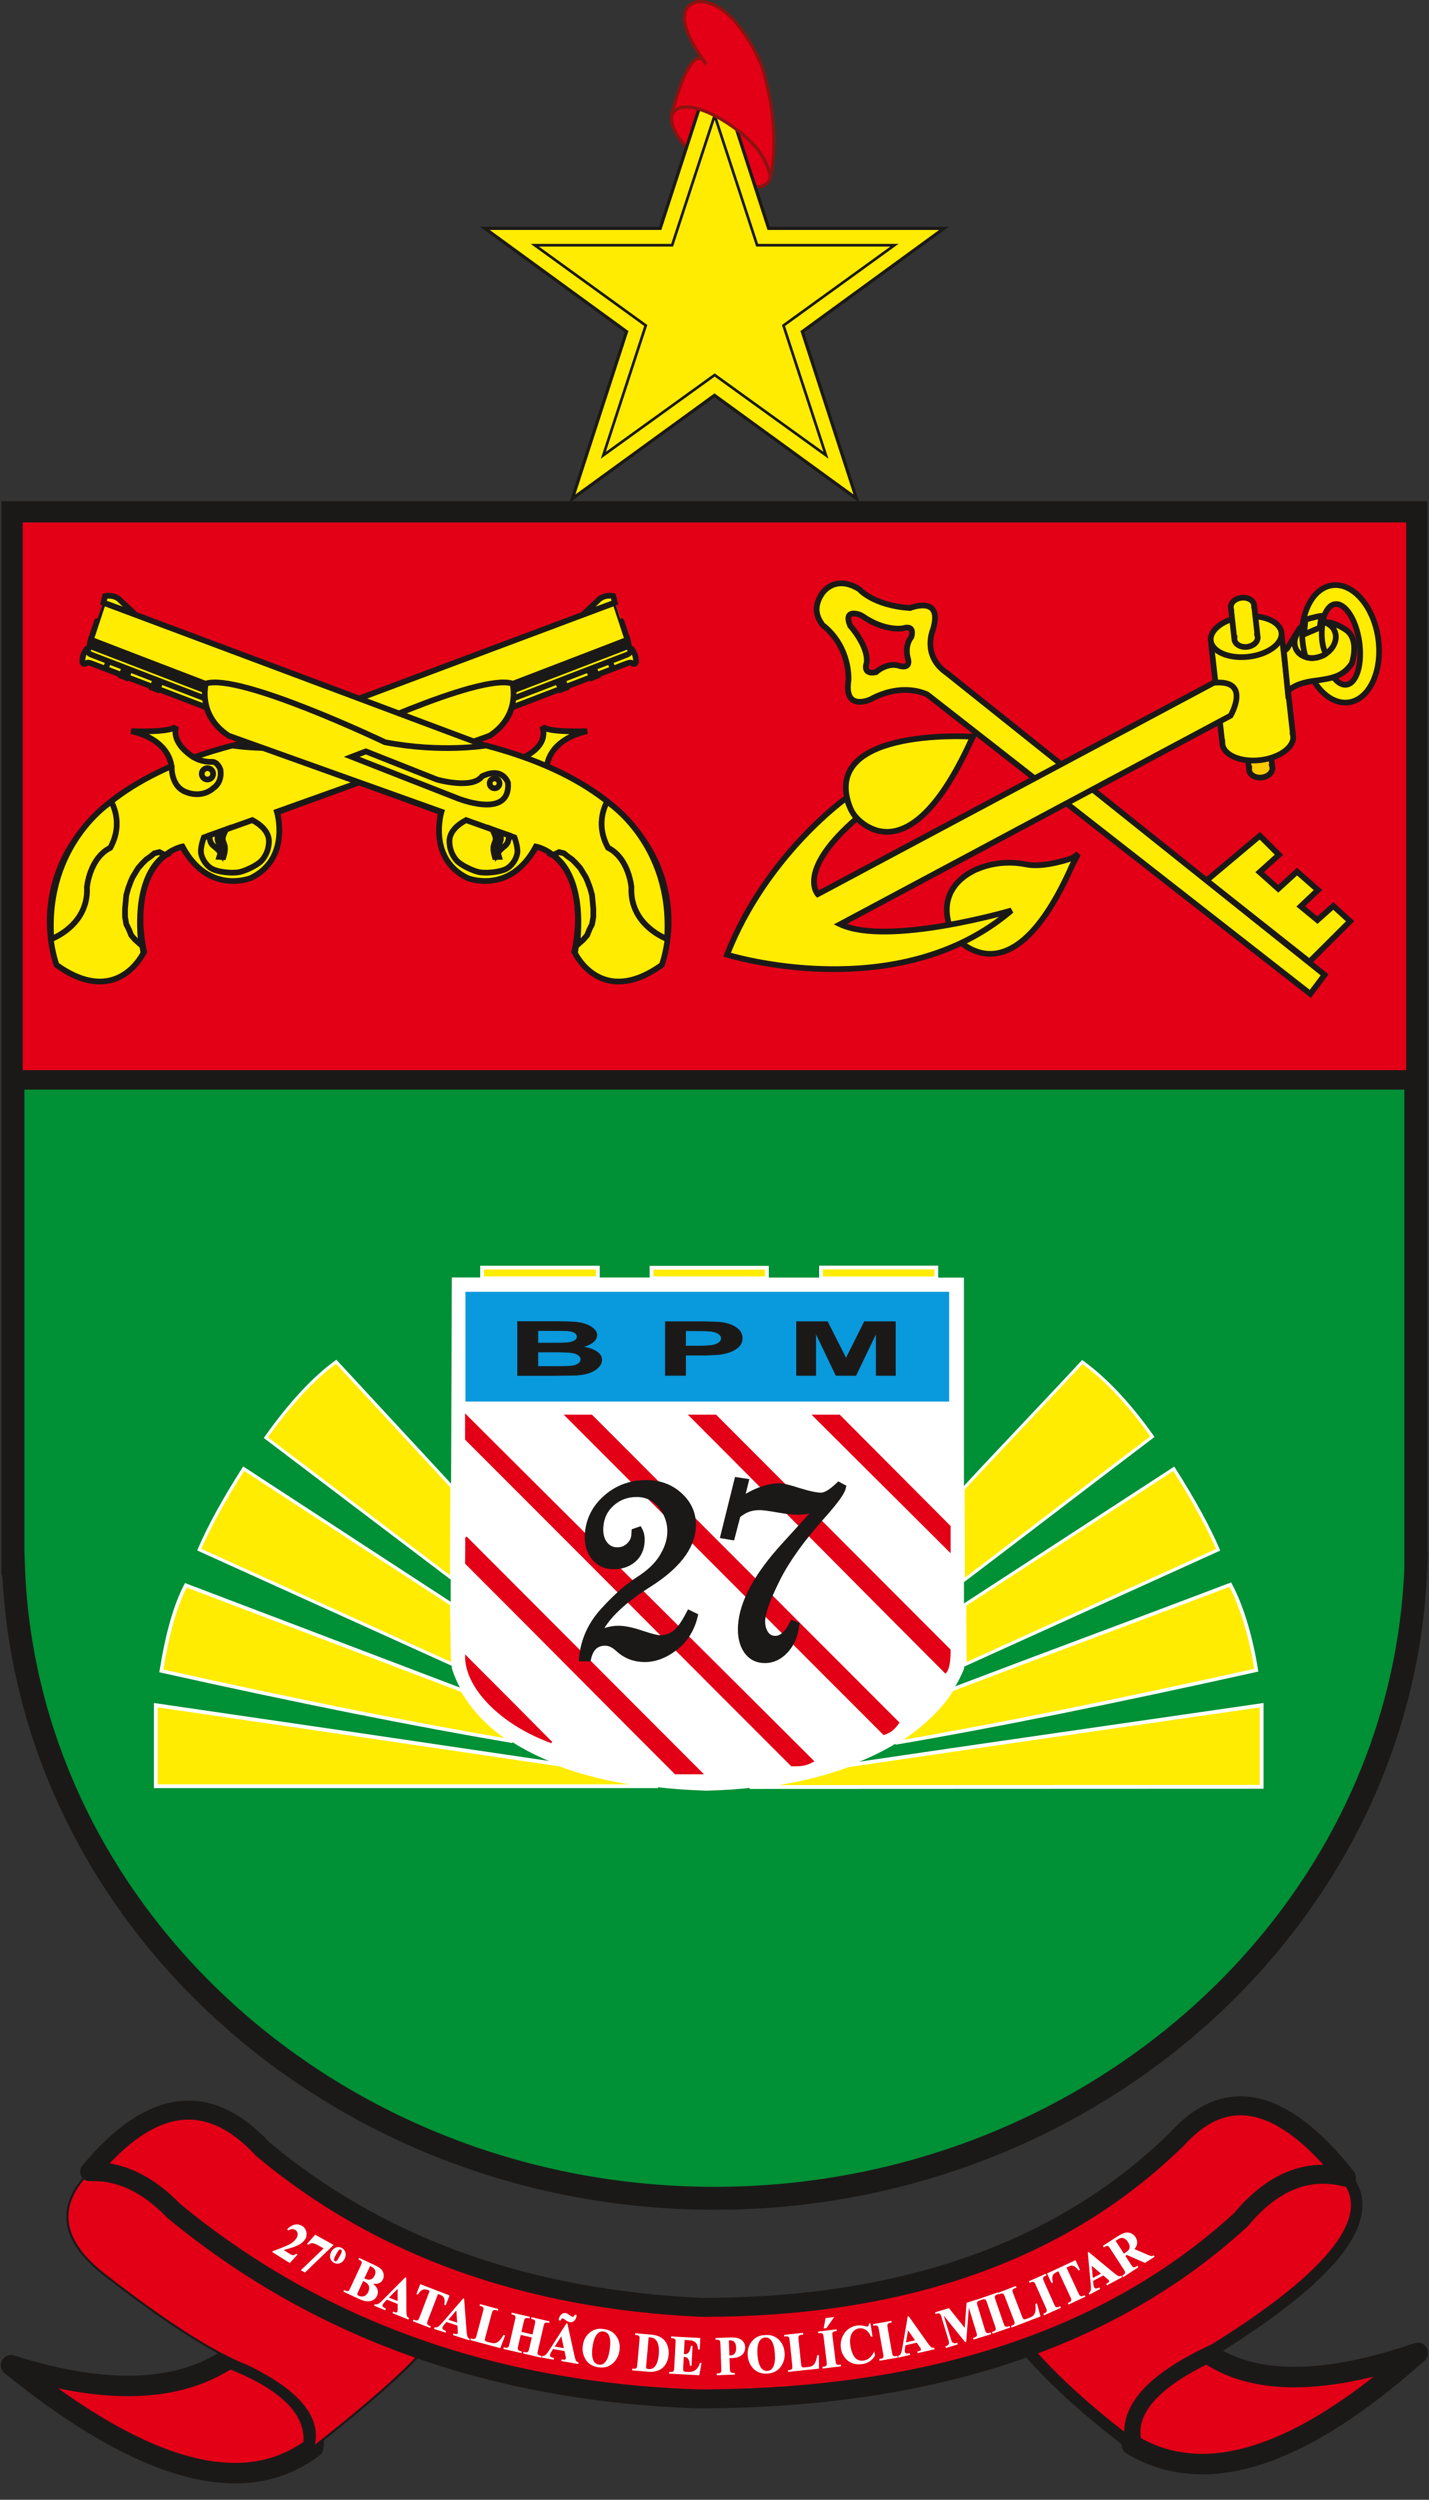 <?xml version="1.0" encoding="UTF-8"?>
<svg xmlns="http://www.w3.org/2000/svg" xmlns:xlink="http://www.w3.org/1999/xlink" width="439.3pt" height="768pt" viewBox="0 0 439.3 768" version="1.1">
<rect x="0" y="0" width="439.3" height="768" fill="#333333" stroke="none"/>
<defs>
<clipPath id="clip1">
  <path d="M 0 117 L 439.301 117 L 439.301 716 L 0 716 Z M 0 117 "/>
</clipPath>
<clipPath id="clip2">
  <path d="M 344 719 L 439.301 719 L 439.301 761 L 344 761 Z M 344 719 "/>
</clipPath>
</defs>
<g id="surface1">
<path style="fill-rule:evenodd;fill:rgb(89.062%,0%,8.617%);fill-opacity:1;stroke-width:9.838;stroke-linecap:butt;stroke-linejoin:miter;stroke:rgb(54.492%,7.446%,6.273%);stroke-opacity:1;stroke-miterlimit:4;" d="M 2259.688 7287.5 C 2340.078 7227.734 2385.703 7153.008 2361.641 7120.625 C 2337.539 7088.242 2252.852 7110.469 2172.461 7170.234 C 2092.109 7230 2046.484 7304.727 2070.547 7337.109 C 2094.648 7369.492 2179.336 7347.266 2259.688 7287.5 Z M 2259.688 7287.5 " transform="matrix(0.1,0,0,-0.1,0,768)"/>
<path style="fill-rule:evenodd;fill:rgb(100%,92.577%,0%);fill-opacity:1;stroke-width:9.836;stroke-linecap:butt;stroke-linejoin:miter;stroke:rgb(10.594%,9.813%,9.424%);stroke-opacity:1;stroke-miterlimit:4;" d="M 1490.508 6978.398 L 2029.57 6978.398 L 2196.445 7491.406 L 2363.008 6978.398 L 2902.07 6978.398 L 2466.484 6661.055 L 2633.047 6148.047 L 2196.445 6465.391 L 1759.531 6148.047 L 1926.094 6661.055 Z M 1490.508 6978.398 " transform="matrix(0.1,0,0,-0.1,0,768)"/>
<path style=" stroke:none;fill-rule:evenodd;fill:rgb(100%,92.577%,0%);fill-opacity:1;" d="M 164.398 75.332 L 206.629 75.332 L 219.703 35.457 L 232.75 75.332 L 274.98 75.332 L 240.859 100 L 253.906 139.875 L 219.703 115.207 L 185.473 139.875 L 198.52 100 Z M 164.398 75.332 "/>
<path style=" stroke:none;fill-rule:evenodd;fill:rgb(10.594%,9.813%,9.424%);fill-opacity:1;" d="M 164.398 74.922 L 206.332 74.922 L 219.316 35.328 L 219.703 34.141 L 220.094 35.328 L 233.047 74.922 L 276.246 74.922 L 275.219 75.664 L 241.34 100.156 L 254.297 139.75 L 254.684 140.941 L 253.668 140.207 L 219.703 115.711 L 185.711 140.207 L 184.695 140.941 L 185.082 139.75 L 198.039 100.156 L 164.16 75.664 L 163.137 74.922 Z M 206.629 75.742 L 165.664 75.742 L 198.762 99.668 L 199.004 99.844 L 198.91 100.125 L 186.25 138.812 L 219.465 114.879 L 219.703 114.707 L 219.941 114.879 L 253.129 138.809 L 240.469 100.125 L 240.379 99.844 L 240.621 99.668 L 273.719 75.742 L 232.453 75.742 L 232.363 75.457 L 219.703 36.77 L 207.02 75.457 L 206.926 75.742 Z M 206.629 75.742 "/>
<path style="fill-rule:evenodd;fill:rgb(89.062%,0%,8.617%);fill-opacity:1;stroke-width:9.836;stroke-linecap:butt;stroke-linejoin:miter;stroke:rgb(54.492%,7.446%,6.273%);stroke-opacity:1;stroke-miterlimit:4;" d="M 2368.594 7138.477 C 2369.844 7137.891 2403.555 7268.281 2344.883 7467.266 C 2339.141 7486.719 2329.648 7506.094 2320.273 7523.633 C 2271.602 7614.844 2212.539 7675.156 2149.062 7675.156 C 2149.062 7675.156 2034.727 7670.547 2170.43 7483.047 C 2170.43 7483.047 2130.781 7579.102 2063.711 7324.492 C 2092.891 7391.172 2227.695 7320.586 2301.523 7251.016 C 2362.695 7193.32 2366.406 7139.57 2368.594 7138.477 Z M 2368.594 7138.477 " transform="matrix(0.1,0,0,-0.1,0,768)"/>
<path style=" stroke:none;fill-rule:evenodd;fill:rgb(0%,56.444%,20.776%);fill-opacity:1;" d="M 435.301 480.469 C 431.75 588.387 336.16 675.379 219.621 675.379 C 103.082 675.379 7.641 588.387 4.094 480.469 L 3.977 480.469 L 3.977 157.52 L 435.262 157.52 L 435.262 480.469 Z M 435.301 480.469 "/>
<g clip-path="url(#clip1)" clip-rule="nonzero">
<path style="fill:none;stroke-width:70.554;stroke-linecap:butt;stroke-linejoin:miter;stroke:rgb(10.594%,9.813%,9.424%);stroke-opacity:1;stroke-miterlimit:4;" d="M 4353.008 2875.312 C 4317.5 1796.133 3361.602 926.211 2196.211 926.211 C 1030.82 926.211 76.406 1796.133 40.938 2875.312 L 39.766 2875.312 L 39.766 6104.805 L 4352.617 6104.805 L 4352.617 2875.312 Z M 4353.008 2875.312 " transform="matrix(0.1,0,0,-0.1,0,768)"/>
</g>
<path style="fill-rule:evenodd;fill:rgb(89.062%,0%,8.617%);fill-opacity:1;stroke-width:59.805;stroke-linecap:butt;stroke-linejoin:miter;stroke:rgb(10.594%,9.813%,9.424%);stroke-opacity:1;stroke-miterlimit:4;" d="M 39.766 4362.227 L 4352.812 4362.227 L 4352.812 6104.805 L 39.766 6104.805 Z M 39.766 4362.227 " transform="matrix(0.1,0,0,-0.1,0,768)"/>
<path style="fill-rule:evenodd;fill:rgb(100%,92.577%,0%);fill-opacity:1;stroke-width:17.595;stroke-linecap:butt;stroke-linejoin:miter;stroke:rgb(10.594%,9.813%,9.424%);stroke-opacity:1;stroke-miterlimit:4;" d="M 1891.328 5828.555 L 550.352 5326.641 C 550.352 5326.641 71.445 5200.195 174.883 4717.461 C 174.883 4717.461 324.336 4579.531 443.086 4755.742 C 443.086 4755.742 378.164 5016.523 558.203 5081.641 C 557.461 5082.422 608.047 4985.82 689.922 4976.641 C 778.516 4966.68 878.359 5017.617 853.047 5184.883 L 1485.234 5414.766 C 1485.234 5414.766 1596.328 5449.219 1577.188 5579.492 L 1929.102 5714.258 C 1929.102 5714.258 1891.562 5828.633 1891.328 5828.555 Z M 1891.328 5828.555 " transform="matrix(0.1,0,0,-0.1,0,768)"/>
<path style="fill-rule:evenodd;fill:rgb(100%,92.577%,0%);fill-opacity:1;stroke-width:17.595;stroke-linecap:butt;stroke-linejoin:miter;stroke:rgb(10.594%,9.813%,9.424%);stroke-opacity:1;stroke-miterlimit:4;" d="M 1929.297 5714.609 L 1576.758 5577.852 L 1579.258 5558.672 L 1933.477 5694.609 Z M 1929.297 5714.609 " transform="matrix(0.1,0,0,-0.1,0,768)"/>
<path style="fill-rule:evenodd;fill:rgb(100%,92.577%,0%);fill-opacity:1;stroke-width:17.589;stroke-linecap:butt;stroke-linejoin:miter;stroke:rgb(10.594%,9.813%,9.424%);stroke-opacity:1;stroke-miterlimit:4;" d="M 1890.234 5828.672 L 1885.156 5849.023 C 1885.156 5849.023 1855.43 5855 1837.617 5834.609 L 1793.477 5793.008 Z M 1890.234 5828.672 " transform="matrix(0.1,0,0,-0.1,0,768)"/>
<path style="fill-rule:evenodd;fill:rgb(100%,92.577%,0%);fill-opacity:1;stroke-width:17.584;stroke-linecap:butt;stroke-linejoin:miter;stroke:rgb(10.594%,9.813%,9.424%);stroke-opacity:1;stroke-miterlimit:4;" d="M 1908.984 5666.602 C 1921.367 5671.875 1928.477 5674.297 1929.688 5678.828 C 1931.367 5683.789 1933.398 5691.484 1942.031 5686.328 C 1942.031 5686.328 1949.492 5675.781 1951.953 5668.242 C 1955.312 5659.375 1955.234 5645.898 1955.234 5645.898 C 1952.344 5636.445 1945.508 5640.742 1941.406 5643.32 C 1937.305 5645.898 1930.234 5643.008 1917.812 5638.203 L 1497.539 5477.188 L 1480.43 5446.719 L 1397.539 5414.453 L 1423.594 5477.891 Z M 1908.984 5666.602 " transform="matrix(0.1,0,0,-0.1,0,768)"/>
<path style="fill-rule:evenodd;fill:rgb(100%,92.577%,0%);fill-opacity:1;stroke-width:17.584;stroke-linecap:butt;stroke-linejoin:miter;stroke:rgb(10.594%,9.813%,9.424%);stroke-opacity:1;stroke-miterlimit:4;" d="M 1729.57 5593.242 L 1739.688 5567.07 L 1724.609 5561.289 L 1714.492 5587.422 Z M 1729.57 5593.242 " transform="matrix(0.1,0,0,-0.1,0,768)"/>
<path style="fill-rule:evenodd;fill:rgb(100%,92.577%,0%);fill-opacity:1;stroke-width:17.584;stroke-linecap:butt;stroke-linejoin:miter;stroke:rgb(10.594%,9.813%,9.424%);stroke-opacity:1;stroke-miterlimit:4;" d="M 1729.57 5593.242 L 1739.688 5567.07 L 1724.609 5561.289 L 1714.492 5587.422 " transform="matrix(0.1,0,0,-0.1,0,768)"/>
<path style="fill-rule:evenodd;fill:rgb(100%,92.577%,0%);fill-opacity:1;stroke-width:17.584;stroke-linecap:butt;stroke-linejoin:miter;stroke:rgb(10.594%,9.813%,9.424%);stroke-opacity:1;stroke-miterlimit:4;" d="M 1824.883 5629.844 L 1835 5603.711 L 1819.922 5597.891 L 1809.805 5623.633 Z M 1824.883 5629.844 " transform="matrix(0.1,0,0,-0.1,0,768)"/>
<path style="fill-rule:evenodd;fill:rgb(100%,92.577%,0%);fill-opacity:1;stroke-width:17.584;stroke-linecap:butt;stroke-linejoin:miter;stroke:rgb(10.594%,9.813%,9.424%);stroke-opacity:1;stroke-miterlimit:4;" d="M 1824.883 5629.844 L 1835 5603.711 L 1819.922 5597.891 L 1809.805 5623.633 " transform="matrix(0.1,0,0,-0.1,0,768)"/>
<path style="fill-rule:evenodd;fill:rgb(100%,92.577%,0%);fill-opacity:1;stroke-width:17.584;stroke-linecap:butt;stroke-linejoin:miter;stroke:rgb(10.594%,9.813%,9.424%);stroke-opacity:1;stroke-miterlimit:4;" d="M 1875 5648.242 L 1885.117 5622.07 " transform="matrix(0.1,0,0,-0.1,0,768)"/>
<path style="fill-rule:evenodd;fill:rgb(100%,92.577%,0%);fill-opacity:1;stroke-width:17.584;stroke-linecap:butt;stroke-linejoin:miter;stroke:rgb(10.594%,9.813%,9.424%);stroke-opacity:1;stroke-miterlimit:4;" d="M 1386.914 5492.578 L 1930 5701.68 L 1936.211 5686.172 C 1939.531 5679.531 1937.93 5672.773 1927.305 5668.438 L 1405.078 5467.539 Z M 1386.914 5492.578 " transform="matrix(0.1,0,0,-0.1,0,768)"/>
<path style="fill-rule:evenodd;fill:rgb(100%,92.577%,0%);fill-opacity:1;stroke-width:17.584;stroke-linecap:butt;stroke-linejoin:miter;stroke:rgb(10.594%,9.813%,9.424%);stroke-opacity:1;stroke-miterlimit:4;" d="M 1396.875 5489.258 L 1933.281 5695.508 " transform="matrix(0.1,0,0,-0.1,0,768)"/>
<path style="fill-rule:evenodd;fill:rgb(100%,92.577%,0%);fill-opacity:1;stroke-width:17.595;stroke-linecap:butt;stroke-linejoin:miter;stroke:rgb(10.594%,9.813%,9.424%);stroke-opacity:1;stroke-miterlimit:4;" d="M 714.453 5389.609 C 714.453 5389.609 851.289 5366.25 1024.844 5399.648 C 1024.844 5399.648 1472.07 5613.242 1575.508 5579.844 C 1575.508 5579.844 1602.227 5483.086 1505.43 5419.648 L 851.289 5186.055 C 851.289 5186.055 894.688 5042.539 771.211 4982.461 C 771.211 4982.461 641.055 4929.062 560.938 5079.258 C 560.938 5079.258 390.742 5049.219 440.781 4752.188 C 440.781 4752.188 360.703 4581.992 173.789 4715.469 C 138.242 4816.68 72.617 5220.859 714.453 5389.609 Z M 714.453 5389.609 " transform="matrix(0.1,0,0,-0.1,0,768)"/>
<path style="fill-rule:evenodd;fill:rgb(100%,92.577%,0%);fill-opacity:1;stroke-width:17.568;stroke-linecap:butt;stroke-linejoin:miter;stroke:rgb(10.594%,9.813%,9.424%);stroke-opacity:1;stroke-miterlimit:4;" d="M 626.719 5107.266 C 626.719 5107.266 618.555 5086.328 617.617 5066.484 C 616.641 5046.641 634.336 5015.938 658.789 5007.617 C 683.242 4998.633 720.078 4996.836 737.344 5000.938 C 755.312 5005.039 790.195 5021.133 803.711 5035.391 C 816.445 5048.984 827.461 5071.172 826.641 5098.242 C 825.117 5125.312 801.992 5146.328 775.664 5160.391 Z M 626.719 5107.266 " transform="matrix(0.1,0,0,-0.1,0,768)"/>
<path style="fill-rule:evenodd;fill:rgb(100%,92.577%,0%);fill-opacity:1;stroke-width:17.568;stroke-linecap:butt;stroke-linejoin:miter;stroke:rgb(10.594%,9.813%,9.424%);stroke-opacity:1;stroke-miterlimit:4;" d="M 678.047 5125.352 L 644.062 5113.516 C 643.711 5106.445 644.805 5100 647.344 5093.477 C 651.68 5080.469 665.742 5077.656 677.695 5060 Z M 678.047 5125.352 " transform="matrix(0.1,0,0,-0.1,0,768)"/>
<path style="fill-rule:evenodd;fill:rgb(100%,92.577%,0%);fill-opacity:1;stroke-width:17.568;stroke-linecap:butt;stroke-linejoin:miter;stroke:rgb(10.594%,9.813%,9.424%);stroke-opacity:1;stroke-miterlimit:4;" d="M 678.047 5125.352 C 674.805 5117.695 672.422 5112.148 672.031 5104.336 C 671.328 5089.453 686.094 5086.602 674.219 5047.383 L 686.992 5046.758 C 698.867 5085.977 684.062 5088.828 684.805 5103.711 C 685.273 5113.633 690.625 5121.211 694.688 5131.68 Z M 678.047 5125.352 " transform="matrix(0.1,0,0,-0.1,0,768)"/>
<path style="fill-rule:evenodd;fill:rgb(100%,92.577%,0%);fill-opacity:1;stroke-width:17.568;stroke-linecap:butt;stroke-linejoin:miter;stroke:rgb(10.594%,9.813%,9.424%);stroke-opacity:1;stroke-miterlimit:4;" d="M 674.492 5125.547 C 671.289 5117.891 668.867 5112.305 668.477 5104.531 C 667.852 5091.758 679.023 5087.656 674.258 5062.305 " transform="matrix(0.1,0,0,-0.1,0,768)"/>
<path style="fill-rule:evenodd;fill:rgb(100%,92.577%,0%);fill-opacity:1;stroke-width:17.595;stroke-linecap:butt;stroke-linejoin:miter;stroke:rgb(10.594%,9.813%,9.424%);stroke-opacity:1;stroke-miterlimit:4;" d="M 342.812 5217.344 C 344.727 5219.219 137.031 5088.594 157.812 4795.117 C 157.812 4795.117 272.969 4836.797 267.305 4954.18 C 267.305 4954.18 274.844 5043.164 339.062 5075.352 C 382.461 5154.844 340.938 5215.43 342.812 5217.344 Z M 342.812 5217.344 " transform="matrix(0.1,0,0,-0.1,0,768)"/>
<path style="fill-rule:evenodd;fill:rgb(100%,92.577%,0%);fill-opacity:1;stroke-width:17.507;stroke-linecap:butt;stroke-linejoin:miter;stroke:rgb(10.594%,9.813%,9.424%);stroke-opacity:1;stroke-miterlimit:4;" d="M 508.984 5052.617 C 508.984 5052.617 409.297 5003.398 434.219 4776.172 L 415.039 4793.203 L 403.516 4806.484 L 395.859 4825.391 L 388.203 4840.547 L 384.375 4863.281 L 384.375 4887.891 L 388.203 4929.531 L 393.945 4950.391 L 401.602 4971.211 L 407.383 4984.453 L 418.867 5003.398 L 424.609 5012.852 L 438.047 5028.008 L 449.531 5039.375 L 462.969 5048.828 L 474.453 5058.32 L 489.805 5062.07 Z M 508.984 5052.617 " transform="matrix(0.1,0,0,-0.1,0,768)"/>
<path style="fill-rule:evenodd;fill:rgb(100%,92.577%,0%);fill-opacity:1;stroke-width:17.595;stroke-linecap:butt;stroke-linejoin:miter;stroke:rgb(10.594%,9.813%,9.424%);stroke-opacity:1;stroke-miterlimit:4;" d="M 317.031 5828.555 L 1658.008 5326.641 C 1658.008 5326.641 2136.914 5200.195 2033.477 4717.461 C 2033.477 4717.461 1884.023 4579.531 1765.273 4755.742 C 1765.273 4755.742 1830.195 5016.523 1650.156 5081.641 C 1650.898 5082.422 1600.273 4985.82 1518.438 4976.641 C 1429.844 4966.68 1330 5017.617 1355.312 5184.883 L 723.125 5414.766 C 723.125 5414.766 612.031 5449.219 631.172 5579.492 L 279.258 5714.258 C 279.258 5714.258 316.797 5828.633 317.031 5828.555 Z M 317.031 5828.555 " transform="matrix(0.1,0,0,-0.1,0,768)"/>
<path style="fill-rule:evenodd;fill:rgb(100%,92.577%,0%);fill-opacity:1;stroke-width:17.595;stroke-linecap:butt;stroke-linejoin:miter;stroke:rgb(10.594%,9.813%,9.424%);stroke-opacity:1;stroke-miterlimit:4;" d="M 279.062 5714.609 L 631.602 5577.852 L 629.102 5558.672 L 274.883 5694.609 Z M 279.062 5714.609 " transform="matrix(0.1,0,0,-0.1,0,768)"/>
<path style="fill-rule:evenodd;fill:rgb(100%,92.577%,0%);fill-opacity:1;stroke-width:17.595;stroke-linecap:butt;stroke-linejoin:miter;stroke:rgb(10.594%,9.813%,9.424%);stroke-opacity:1;stroke-miterlimit:4;" d="M 1681.602 5327.422 C 1681.602 5327.422 1685.469 5406.68 1804.961 5433.711 C 1804.961 5433.711 1679.688 5427.93 1666.211 5449.18 C 1666.211 5449.18 1695.117 5395.078 1608.398 5352.539 C 1643.867 5340.547 1654.609 5330.312 1681.602 5327.422 Z M 1681.602 5327.422 " transform="matrix(0.1,0,0,-0.1,0,768)"/>
<path style="fill-rule:evenodd;fill:rgb(100%,92.577%,0%);fill-opacity:1;stroke-width:17.589;stroke-linecap:butt;stroke-linejoin:miter;stroke:rgb(10.594%,9.813%,9.424%);stroke-opacity:1;stroke-miterlimit:4;" d="M 318.125 5828.672 L 323.203 5849.023 C 323.203 5849.023 352.891 5855 370.742 5834.609 L 414.883 5793.008 Z M 318.125 5828.672 " transform="matrix(0.1,0,0,-0.1,0,768)"/>
<path style="fill-rule:evenodd;fill:rgb(100%,92.577%,0%);fill-opacity:1;stroke-width:17.584;stroke-linecap:butt;stroke-linejoin:miter;stroke:rgb(10.594%,9.813%,9.424%);stroke-opacity:1;stroke-miterlimit:4;" d="M 299.375 5666.602 C 286.992 5671.875 279.883 5674.297 278.672 5678.828 C 276.992 5683.789 274.961 5691.484 266.328 5686.328 C 266.328 5686.328 258.867 5675.781 256.406 5668.242 C 253.047 5659.375 253.125 5645.898 253.125 5645.898 C 256.016 5636.445 262.852 5640.742 266.953 5643.32 C 271.055 5645.898 278.125 5643.008 290.547 5638.203 L 710.82 5477.188 L 727.93 5446.719 L 810.82 5414.453 L 784.766 5477.891 Z M 299.375 5666.602 " transform="matrix(0.1,0,0,-0.1,0,768)"/>
<path style="fill-rule:evenodd;fill:rgb(100%,92.577%,0%);fill-opacity:1;stroke-width:17.584;stroke-linecap:butt;stroke-linejoin:miter;stroke:rgb(10.594%,9.813%,9.424%);stroke-opacity:1;stroke-miterlimit:4;" d="M 478.789 5593.242 L 468.672 5567.07 L 483.75 5561.289 L 493.867 5587.422 Z M 478.789 5593.242 " transform="matrix(0.1,0,0,-0.1,0,768)"/>
<path style="fill-rule:evenodd;fill:rgb(100%,92.577%,0%);fill-opacity:1;stroke-width:17.584;stroke-linecap:butt;stroke-linejoin:miter;stroke:rgb(10.594%,9.813%,9.424%);stroke-opacity:1;stroke-miterlimit:4;" d="M 478.789 5593.242 L 468.672 5567.07 L 483.75 5561.289 L 493.867 5587.422 " transform="matrix(0.1,0,0,-0.1,0,768)"/>
<path style="fill-rule:evenodd;fill:rgb(100%,92.577%,0%);fill-opacity:1;stroke-width:17.584;stroke-linecap:butt;stroke-linejoin:miter;stroke:rgb(10.594%,9.813%,9.424%);stroke-opacity:1;stroke-miterlimit:4;" d="M 383.477 5629.844 L 373.359 5603.711 L 388.438 5597.891 L 398.555 5623.633 Z M 383.477 5629.844 " transform="matrix(0.1,0,0,-0.1,0,768)"/>
<path style="fill-rule:evenodd;fill:rgb(100%,92.577%,0%);fill-opacity:1;stroke-width:17.584;stroke-linecap:butt;stroke-linejoin:miter;stroke:rgb(10.594%,9.813%,9.424%);stroke-opacity:1;stroke-miterlimit:4;" d="M 383.477 5629.844 L 373.359 5603.711 L 388.438 5597.891 L 398.555 5623.633 " transform="matrix(0.1,0,0,-0.1,0,768)"/>
<path style="fill-rule:evenodd;fill:rgb(100%,92.577%,0%);fill-opacity:1;stroke-width:17.584;stroke-linecap:butt;stroke-linejoin:miter;stroke:rgb(10.594%,9.813%,9.424%);stroke-opacity:1;stroke-miterlimit:4;" d="M 333.359 5648.242 L 323.242 5622.07 " transform="matrix(0.1,0,0,-0.1,0,768)"/>
<path style="fill-rule:evenodd;fill:rgb(100%,92.577%,0%);fill-opacity:1;stroke-width:17.584;stroke-linecap:butt;stroke-linejoin:miter;stroke:rgb(10.594%,9.813%,9.424%);stroke-opacity:1;stroke-miterlimit:4;" d="M 821.445 5492.578 L 278.359 5701.68 L 272.148 5686.172 C 268.828 5679.531 270.43 5672.773 281.055 5668.438 L 803.281 5467.539 Z M 821.445 5492.578 " transform="matrix(0.1,0,0,-0.1,0,768)"/>
<path style="fill-rule:evenodd;fill:rgb(100%,92.577%,0%);fill-opacity:1;stroke-width:17.584;stroke-linecap:butt;stroke-linejoin:miter;stroke:rgb(10.594%,9.813%,9.424%);stroke-opacity:1;stroke-miterlimit:4;" d="M 811.484 5489.258 L 275.078 5695.508 " transform="matrix(0.1,0,0,-0.1,0,768)"/>
<path style="fill-rule:evenodd;fill:rgb(100%,92.577%,0%);fill-opacity:1;stroke-width:17.595;stroke-linecap:butt;stroke-linejoin:miter;stroke:rgb(10.594%,9.813%,9.424%);stroke-opacity:1;stroke-miterlimit:4;" d="M 1493.906 5389.609 C 1493.906 5389.609 1357.07 5366.25 1183.516 5399.648 C 1183.516 5399.648 736.289 5613.242 632.852 5579.844 C 632.852 5579.844 606.133 5483.086 702.93 5419.648 L 1357.07 5186.055 C 1357.07 5186.055 1313.672 5042.539 1437.148 4982.461 C 1437.148 4982.461 1567.305 4929.062 1647.422 5079.258 C 1647.422 5079.258 1817.617 5049.219 1767.578 4752.188 C 1767.578 4752.188 1847.656 4581.992 2034.57 4715.469 C 2070.117 4816.68 2135.742 5220.859 1493.906 5389.609 Z M 1493.906 5389.609 " transform="matrix(0.1,0,0,-0.1,0,768)"/>
<path style="fill-rule:evenodd;fill:rgb(100%,92.577%,0%);fill-opacity:1;stroke-width:17.595;stroke-linecap:butt;stroke-linejoin:miter;stroke:rgb(10.594%,9.813%,9.424%);stroke-opacity:1;stroke-miterlimit:4;" d="M 1343.828 5284.766 L 1124.57 5371.523 L 1081.172 5354.844 L 1404.883 5228.047 C 1404.883 5228.047 1569.414 5160.312 1561.758 5274.766 C 1561.758 5274.766 1546.172 5326.25 1481.641 5294.766 C 1452.617 5254.102 1343.828 5284.766 1343.828 5284.766 Z M 1343.828 5284.766 " transform="matrix(0.1,0,0,-0.1,0,768)"/>
<path style="fill-rule:evenodd;fill:rgb(100%,92.577%,0%);fill-opacity:1;stroke-width:17.568;stroke-linecap:butt;stroke-linejoin:miter;stroke:rgb(10.594%,9.813%,9.424%);stroke-opacity:1;stroke-miterlimit:4;" d="M 1581.641 5107.266 C 1581.641 5107.266 1589.766 5086.328 1590.742 5066.484 C 1591.719 5046.641 1574.023 5015.938 1549.57 5007.617 C 1525.117 4998.633 1488.281 4996.836 1471.016 5000.938 C 1453.047 5005.039 1418.164 5021.133 1404.648 5035.391 C 1391.914 5048.984 1380.898 5071.172 1381.719 5098.242 C 1383.242 5125.312 1406.367 5146.328 1432.695 5160.391 Z M 1581.641 5107.266 " transform="matrix(0.1,0,0,-0.1,0,768)"/>
<path style="fill-rule:evenodd;fill:rgb(100%,92.577%,0%);fill-opacity:1;stroke-width:17.568;stroke-linecap:butt;stroke-linejoin:miter;stroke:rgb(10.594%,9.813%,9.424%);stroke-opacity:1;stroke-miterlimit:4;" d="M 1530.312 5125.352 L 1564.297 5113.516 C 1564.648 5106.445 1563.555 5100 1561.016 5093.477 C 1556.68 5080.469 1542.578 5077.656 1530.664 5060 Z M 1530.312 5125.352 " transform="matrix(0.1,0,0,-0.1,0,768)"/>
<path style="fill-rule:evenodd;fill:rgb(100%,92.577%,0%);fill-opacity:1;stroke-width:17.568;stroke-linecap:butt;stroke-linejoin:miter;stroke:rgb(10.594%,9.813%,9.424%);stroke-opacity:1;stroke-miterlimit:4;" d="M 1530.312 5125.352 L 1564.297 5113.516 C 1564.648 5106.445 1563.555 5100 1561.016 5093.477 C 1556.68 5080.469 1542.578 5077.656 1530.664 5060 " transform="matrix(0.1,0,0,-0.1,0,768)"/>
<path style="fill-rule:evenodd;fill:rgb(100%,92.577%,0%);fill-opacity:1;stroke-width:17.568;stroke-linecap:butt;stroke-linejoin:miter;stroke:rgb(10.594%,9.813%,9.424%);stroke-opacity:1;stroke-miterlimit:4;" d="M 1530.312 5125.352 C 1533.555 5117.695 1535.938 5112.148 1536.328 5104.336 C 1537.031 5089.453 1522.266 5086.602 1534.141 5047.383 L 1521.367 5046.758 C 1509.492 5085.977 1524.297 5088.828 1523.555 5103.711 C 1523.086 5113.633 1517.734 5121.211 1513.672 5131.68 Z M 1530.312 5125.352 " transform="matrix(0.1,0,0,-0.1,0,768)"/>
<path style="fill-rule:evenodd;fill:rgb(100%,92.577%,0%);fill-opacity:1;stroke-width:17.568;stroke-linecap:butt;stroke-linejoin:miter;stroke:rgb(10.594%,9.813%,9.424%);stroke-opacity:1;stroke-miterlimit:4;" d="M 1533.867 5125.547 C 1537.07 5117.891 1539.492 5112.305 1539.883 5104.531 C 1540.469 5091.758 1529.336 5087.656 1534.102 5062.305 " transform="matrix(0.1,0,0,-0.1,0,768)"/>
<path style="fill-rule:evenodd;fill:rgb(100%,92.577%,0%);fill-opacity:1;stroke-width:17.595;stroke-linecap:butt;stroke-linejoin:miter;stroke:rgb(10.594%,9.813%,9.424%);stroke-opacity:1;stroke-miterlimit:4;" d="M 1865.547 5217.344 C 1863.633 5219.219 2071.328 5088.594 2050.547 4795.117 C 2050.547 4795.117 1935.391 4836.797 1941.055 4954.18 C 1941.055 4954.18 1933.516 5043.164 1869.297 5075.352 C 1825.898 5154.844 1867.422 5215.43 1865.547 5217.344 Z M 1865.547 5217.344 " transform="matrix(0.1,0,0,-0.1,0,768)"/>
<path style="fill-rule:evenodd;fill:rgb(100%,92.577%,0%);fill-opacity:1;stroke-width:17.507;stroke-linecap:butt;stroke-linejoin:miter;stroke:rgb(10.594%,9.813%,9.424%);stroke-opacity:1;stroke-miterlimit:4;" d="M 1699.375 5052.617 C 1699.375 5052.617 1799.062 5003.398 1774.141 4776.172 L 1793.32 4793.203 L 1804.844 4806.484 L 1812.5 4825.391 L 1820.156 4840.547 L 1823.984 4863.281 L 1823.984 4887.891 L 1820.156 4929.531 L 1814.414 4950.391 L 1806.719 4971.211 L 1800.977 4984.453 L 1789.492 5003.398 L 1783.75 5012.852 L 1770.312 5028.008 L 1758.828 5039.375 L 1745.391 5048.828 L 1733.906 5058.32 L 1718.555 5062.07 Z M 1699.375 5052.617 " transform="matrix(0.1,0,0,-0.1,0,768)"/>
<path style="fill-rule:evenodd;fill:rgb(100%,92.577%,0%);fill-opacity:1;stroke-width:17.594;stroke-linecap:butt;stroke-linejoin:miter;stroke:rgb(10.594%,9.813%,9.424%);stroke-opacity:1;stroke-miterlimit:4;" d="M 1520.43 5288.398 C 1528.789 5288.398 1535.586 5281.641 1535.586 5273.281 C 1535.586 5264.922 1528.789 5258.125 1520.43 5258.125 C 1512.07 5258.125 1505.312 5264.922 1505.312 5273.281 C 1505.312 5281.641 1512.07 5288.398 1520.43 5288.398 Z M 1520.43 5288.398 " transform="matrix(0.1,0,0,-0.1,0,768)"/>
<path style="fill-rule:evenodd;fill:rgb(100%,92.577%,0%);fill-opacity:1;stroke-width:17.595;stroke-linecap:butt;stroke-linejoin:miter;stroke:rgb(10.594%,9.813%,9.424%);stroke-opacity:1;stroke-miterlimit:4;" d="M 528.008 5328.945 C 527.812 5326.055 523.047 5260.352 577.656 5244.531 C 577.656 5244.531 621.68 5227.305 657.148 5259.609 C 657.148 5259.609 683.984 5275.781 677.578 5315.625 C 677.578 5315.625 668.945 5341.484 649.609 5339.336 C 649.609 5339.336 616.562 5338.086 594.141 5354.883 L 593.242 5354.492 C 520.273 5403.281 542.148 5449.18 542.148 5449.18 C 528.672 5427.93 403.398 5433.711 403.398 5433.711 C 522.891 5406.68 526.758 5327.422 526.758 5327.422 C 527.148 5327.461 527.5 5327.5 527.891 5327.539 C 527.93 5328.242 528.008 5328.711 528.008 5328.945 Z M 528.008 5328.945 " transform="matrix(0.1,0,0,-0.1,0,768)"/>
<path style="fill-rule:evenodd;fill:rgb(100%,92.577%,0%);fill-opacity:1;stroke-width:17.594;stroke-linecap:butt;stroke-linejoin:miter;stroke:rgb(10.594%,9.813%,9.424%);stroke-opacity:1;stroke-miterlimit:4;" d="M 637.695 5320.039 C 647.344 5320.039 655.195 5312.227 655.195 5302.578 C 655.195 5292.891 647.344 5285.078 637.695 5285.078 C 628.047 5285.078 620.195 5292.891 620.195 5302.578 C 620.195 5312.227 628.047 5320.039 637.695 5320.039 Z M 637.695 5320.039 " transform="matrix(0.1,0,0,-0.1,0,768)"/>
<path style="fill-rule:evenodd;fill:rgb(100%,92.577%,0%);fill-opacity:1;stroke-width:17.591;stroke-linecap:butt;stroke-linejoin:miter;stroke:rgb(10.594%,9.813%,9.424%);stroke-opacity:1;stroke-miterlimit:4;" d="M 3709.102 4974.844 L 3873.047 5112.422 L 3931.602 5053.867 L 3872.344 5000.469 L 3929.57 4949.414 L 3987.227 5002.109 L 4051.602 4945.547 L 3998.594 4895.43 L 4049.961 4853.164 L 4098.828 4896.719 L 4150.469 4849.648 L 4025.273 4725.078 Z M 3709.102 4974.844 " transform="matrix(0.1,0,0,-0.1,0,768)"/>
<path style="fill-rule:evenodd;fill:rgb(100%,92.577%,0%);fill-opacity:1;stroke-width:17.591;stroke-linecap:butt;stroke-linejoin:miter;stroke:rgb(10.594%,9.813%,9.424%);stroke-opacity:1;stroke-miterlimit:4;" d="M 2981.68 5417.031 C 2981.68 5417.031 2496.758 5446.406 2620.43 5182.031 C 2620.43 5182.031 2778.242 4955.156 2983.32 5400.703 L 2991.641 5417.578 Z M 2981.68 5417.031 " transform="matrix(0.1,0,0,-0.1,0,768)"/>
<path style="fill-rule:evenodd;fill:rgb(100%,92.577%,0%);fill-opacity:1;stroke-width:17.591;stroke-linecap:butt;stroke-linejoin:miter;stroke:rgb(10.594%,9.813%,9.424%);stroke-opacity:1;stroke-miterlimit:4;" d="M 3297.656 5044.219 C 3297.656 5044.219 3211.25 5012.461 3154.883 5024.219 C 3019.219 5052.422 2848.75 4965.195 2933.125 4802.656 C 2933.438 4808.75 3102.578 4582.031 3296.016 5021.367 L 3314.18 5056.25 Z M 3297.656 5044.219 " transform="matrix(0.1,0,0,-0.1,0,768)"/>
<path style="fill-rule:evenodd;fill:rgb(100%,92.577%,0%);fill-opacity:1;stroke-width:17.591;stroke-linecap:butt;stroke-linejoin:miter;stroke:rgb(10.594%,9.813%,9.424%);stroke-opacity:1;stroke-miterlimit:4;" d="M 2909.883 5613.047 C 2833.75 5665.742 2867.773 5744.766 2867.773 5744.766 C 2901.211 5853.867 2797.812 5811.992 2797.812 5811.992 C 2683.906 5819.492 2641.562 5869.727 2641.562 5869.727 C 2570.156 5914.336 2520.078 5868.164 2511.172 5818.203 C 2505.586 5786.641 2529.297 5759.648 2529.297 5759.414 C 2616.016 5690.82 2608.32 5589.609 2608.32 5589.609 C 2593.711 5493.008 2675.664 5531.055 2675.664 5531.055 C 2778.125 5586.68 2851.328 5545.703 2851.328 5545.703 L 4028.203 4626.445 L 4072.109 4685 Z M 2643.086 5791.445 C 2643.086 5791.445 2591.406 5811.562 2613.555 5757.578 C 2613.555 5757.578 2670.547 5695.117 2664.219 5643.281 C 2664.219 5643.281 2649.414 5606.25 2692.695 5614.688 C 2692.695 5614.688 2727.539 5647.5 2766.562 5633.75 C 2766.562 5633.75 2801.406 5623.164 2790.859 5658.086 C 2790.859 5658.086 2779.258 5694.062 2801.406 5722.656 C 2801.406 5722.656 2815.117 5760.742 2777.109 5750.156 C 2777.383 5749.375 2720.781 5738.789 2651.406 5787.188 C 2649.375 5788.359 2648.008 5789.297 2643.086 5791.445 Z M 2643.086 5791.445 " transform="matrix(0.1,0,0,-0.1,0,768)"/>
<path style="fill-rule:evenodd;fill:rgb(100%,92.577%,0%);fill-opacity:1;stroke-width:17.413;stroke-linecap:butt;stroke-linejoin:miter;stroke:rgb(10.594%,9.813%,9.424%);stroke-opacity:1;stroke-miterlimit:4;" d="M 4095 5881.719 C 4158.867 5890.859 4222.578 5817.578 4236.758 5718.555 C 4250.938 5619.531 4210.352 5531.328 4146.484 5522.188 C 4082.578 5513.047 4018.867 5586.328 4004.688 5685.352 C 3990.508 5784.336 4031.094 5872.539 4095 5881.719 Z M 4104.062 5823.906 C 4135.43 5828.398 4169.023 5776.484 4178.789 5708.281 C 4188.555 5640.078 4170.898 5580.82 4139.492 5576.328 C 4108.125 5571.836 4074.531 5623.75 4064.766 5691.953 C 4055 5760.156 4072.656 5819.414 4104.062 5823.906 Z M 4104.062 5823.906 " transform="matrix(0.1,0,0,-0.1,0,768)"/>
<path style="fill-rule:evenodd;fill:rgb(100%,79.688%,0%);fill-opacity:1;stroke-width:17.48;stroke-linecap:butt;stroke-linejoin:miter;stroke:rgb(10.594%,9.813%,9.424%);stroke-opacity:1;stroke-miterlimit:4;" d="M 3861.836 5442.148 C 3881.484 5444.375 3898.867 5434.297 3900.508 5419.688 C 3900.586 5419.219 3900.586 5418.789 3900.625 5418.359 L 3900.664 5418.359 L 3911.211 5324.922 L 3910.938 5324.883 C 3911.211 5323.906 3911.445 5322.852 3911.562 5321.797 C 3913.203 5307.188 3898.516 5293.477 3878.867 5291.25 C 3859.219 5289.062 3841.875 5299.141 3840.195 5313.75 C 3840.078 5314.805 3840.078 5315.859 3840.117 5316.914 L 3839.844 5316.875 L 3829.297 5410.312 L 3829.375 5410.312 C 3829.297 5410.742 3829.219 5411.172 3829.18 5411.602 C 3827.5 5426.211 3842.188 5439.922 3861.836 5442.148 Z M 3861.836 5442.148 " transform="matrix(0.1,0,0,-0.1,0,768)"/>
<path style="fill-rule:evenodd;fill:rgb(100%,92.577%,0%);fill-opacity:1;stroke-width:17.48;stroke-linecap:butt;stroke-linejoin:miter;stroke:rgb(10.594%,9.813%,9.424%);stroke-opacity:1;stroke-miterlimit:4;" d="M 3723.438 5699.727 L 3940.82 5724.219 L 3974.883 5422.148 L 3974.688 5422.109 C 3974.961 5420.977 3975.156 5419.805 3975.312 5418.633 C 3979.141 5384.648 3933.438 5351.406 3873.594 5344.648 C 3813.711 5337.891 3761.758 5360.117 3757.93 5394.102 C 3757.812 5395.273 3757.734 5396.484 3757.695 5397.656 L 3757.539 5397.617 L 3723.438 5699.688 Z M 3723.438 5699.727 " transform="matrix(0.1,0,0,-0.1,0,768)"/>
<path style="fill-rule:evenodd;fill:rgb(100%,92.577%,0%);fill-opacity:1;stroke-width:17.59;stroke-linecap:butt;stroke-linejoin:miter;stroke:rgb(10.594%,9.813%,9.424%);stroke-opacity:1;stroke-miterlimit:4;" d="M 3823.828 5785.664 C 3883.828 5792.422 3935.625 5770.273 3939.453 5736.211 C 3943.281 5702.148 3897.734 5669.023 3837.734 5662.227 C 3777.734 5655.469 3725.938 5677.617 3722.109 5711.68 C 3718.242 5745.742 3763.789 5778.867 3823.828 5785.664 Z M 3823.828 5785.664 " transform="matrix(0.1,0,0,-0.1,0,768)"/>
<path style="fill-rule:evenodd;fill:rgb(100%,92.577%,0%);fill-opacity:1;stroke-width:17.48;stroke-linecap:butt;stroke-linejoin:miter;stroke:rgb(10.594%,9.813%,9.424%);stroke-opacity:1;stroke-miterlimit:4;" d="M 3816.562 5843.516 C 3836.211 5845.742 3853.594 5835.664 3855.234 5821.055 C 3855.273 5820.586 3855.312 5820.156 3855.312 5819.727 L 3855.391 5819.727 L 3865.898 5726.289 L 3865.664 5726.25 C 3865.938 5725.273 3866.133 5724.219 3866.25 5723.164 C 3867.93 5708.555 3853.242 5694.844 3833.594 5692.617 C 3813.945 5690.43 3796.562 5700.508 3794.922 5715.117 C 3794.805 5716.172 3794.766 5717.227 3794.805 5718.281 L 3794.57 5718.242 L 3784.023 5811.68 L 3784.062 5811.68 C 3783.984 5812.109 3783.906 5812.539 3783.867 5812.969 C 3782.227 5827.578 3796.914 5841.289 3816.562 5843.516 Z M 3816.562 5843.516 " transform="matrix(0.1,0,0,-0.1,0,768)"/>
<path style="fill-rule:evenodd;fill:rgb(100%,92.577%,0%);fill-opacity:1;stroke-width:17.591;stroke-linecap:butt;stroke-linejoin:miter;stroke:rgb(10.594%,9.813%,9.424%);stroke-opacity:1;stroke-miterlimit:4;" d="M 2602.227 5228.75 C 2602.227 5228.75 2356.055 5054.727 2235.117 4746.992 C 2235.117 4746.992 2759.258 4583.594 3109.414 4882.812 C 3109.414 4882.812 2730.352 4771.523 2582.852 4840.391 L 3782.93 5481.25 C 3782.93 5481.25 3849.102 5593.789 3731.133 5582.266 L 2513.867 4932.891 C 2513.867 4932.891 2447.031 5004.414 2634.062 5166.016 C 2615.195 5186.602 2608.32 5210.352 2602.227 5228.75 Z M 2602.227 5228.75 " transform="matrix(0.1,0,0,-0.1,0,768)"/>
<path style="fill-rule:evenodd;fill:rgb(100%,92.577%,0%);fill-opacity:1;stroke-width:17.591;stroke-linecap:butt;stroke-linejoin:miter;stroke:rgb(10.594%,9.813%,9.424%);stroke-opacity:1;stroke-miterlimit:4;" d="M 3946.602 5681.602 L 3958.789 5555.586 C 3958.789 5555.586 3976.406 5580 4038.75 5588.125 C 4101.055 5596.25 4128.164 5603.008 4155.273 5640.977 C 4155.273 5640.977 4181.016 5712.773 4139.023 5743.945 C 4139.023 5743.945 4105.117 5768.359 4078.047 5768.359 C 4078.047 5768.359 4018.398 5775.117 3994.023 5748.008 C 3994.023 5748.008 3964.219 5699.219 3957.422 5688.398 L 3953.164 5684.141 L 3951.25 5682.773 L 3949.141 5682.031 Z M 3946.602 5681.602 " transform="matrix(0.1,0,0,-0.1,0,768)"/>
<path style="fill-rule:evenodd;fill:rgb(100%,92.577%,0%);fill-opacity:1;stroke-width:17.603;stroke-linecap:butt;stroke-linejoin:miter;stroke:rgb(10.594%,9.813%,9.424%);stroke-opacity:1;stroke-miterlimit:4;" d="M 4021.484 5763.398 C 4054.375 5778.438 4090.82 5768.711 4102.773 5741.641 C 4114.766 5714.609 4097.773 5680.469 4064.883 5665.43 C 4031.992 5650.391 3995.586 5660.117 3983.594 5687.148 C 3971.641 5714.219 3988.594 5748.359 4021.484 5763.398 Z M 4021.484 5763.398 " transform="matrix(0.1,0,0,-0.1,0,768)"/>
<path style="fill-rule:evenodd;fill:rgb(100%,92.577%,0%);fill-opacity:1;stroke-width:17.591;stroke-linecap:butt;stroke-linejoin:miter;stroke:rgb(10.594%,9.813%,9.424%);stroke-opacity:1;stroke-miterlimit:4;" d="M 4067.422 5777.109 C 4067.422 5777.109 4054.18 5715.273 4075.391 5671.719 C 4075.742 5668.281 4036.289 5650 4013.047 5662.656 C 4013.047 5662.656 3996.719 5718.203 4006.211 5758.867 C 4015.078 5775.039 4067.422 5777.109 4067.422 5777.109 Z M 4067.422 5777.109 " transform="matrix(0.1,0,0,-0.1,0,768)"/>
<path style="fill-rule:evenodd;fill:rgb(100%,92.577%,0%);fill-opacity:1;stroke-width:17.591;stroke-linecap:butt;stroke-linejoin:miter;stroke:rgb(10.594%,9.813%,9.424%);stroke-opacity:1;stroke-miterlimit:4;" d="M 4013.945 5776.172 C 4013.711 5775.938 4010.195 5760 4009.766 5731.445 L 4057.578 5751.836 C 4057.578 5751.836 4058.008 5770.859 4064.414 5788.359 C 4041.719 5785.234 4014.18 5776.367 4013.945 5776.172 Z M 4013.945 5776.172 " transform="matrix(0.1,0,0,-0.1,0,768)"/>
<path style="fill-rule:evenodd;fill:rgb(89.062%,0%,8.617%);fill-opacity:1;stroke-width:62.951;stroke-linecap:round;stroke-linejoin:round;stroke:rgb(10.594%,9.813%,9.424%);stroke-opacity:1;stroke-miterlimit:4;" d="M 704.727 435.273 C 547.422 329.062 323.867 321.719 34.023 413.203 C 440.82 84.375 750.469 0.234 962.93 160.859 C 978.281 272.266 892.188 363.711 704.727 435.273 Z M 704.727 435.273 " transform="matrix(0.1,0,0,-0.1,0,768)"/>
<path style=" stroke:none;fill-rule:evenodd;fill:rgb(89.062%,0%,8.617%);fill-opacity:1;" d="M 371.074 722.875 C 385.262 732.789 406.863 732.789 435.871 722.875 C 399.73 755.164 370.414 764.566 347.926 751.074 C 345.316 740.863 353.031 731.465 371.074 722.875 Z M 371.074 722.875 "/>
<g clip-path="url(#clip2)" clip-rule="nonzero">
<path style="fill:none;stroke-width:62.995;stroke-linecap:round;stroke-linejoin:round;stroke:rgb(10.594%,9.813%,9.424%);stroke-opacity:1;stroke-miterlimit:4;" d="M 3710.742 451.25 C 3852.617 352.109 4068.633 352.109 4358.711 451.25 C 3997.305 128.359 3704.141 34.336 3479.258 169.258 C 3453.164 271.367 3530.312 365.352 3710.742 451.25 Z M 3710.742 451.25 " transform="matrix(0.1,0,0,-0.1,0,768)"/>
</g>
<path style="fill-rule:evenodd;fill:rgb(89.062%,0%,8.617%);fill-opacity:1;stroke-width:6.575;stroke-linecap:round;stroke-linejoin:round;stroke:rgb(10.594%,9.813%,9.424%);stroke-opacity:1;stroke-miterlimit:4;" d="M 275.508 1007.773 C 173.281 904.531 185.586 801.289 312.5 698.047 C 503.203 548.945 651.875 453.359 758.438 411.289 C 919.453 334.18 987.617 250.703 962.93 160.859 C 1131.562 293.516 1244.297 392.812 1301.211 458.75 C 1004.531 561.992 744.883 708.945 522.266 899.531 C 447.812 974.219 365.547 1010.312 275.508 1007.773 Z M 275.508 1007.773 " transform="matrix(0.1,0,0,-0.1,0,768)"/>
<path style="fill-rule:evenodd;fill:rgb(89.062%,0%,8.617%);fill-opacity:1;stroke-width:35.243;stroke-linecap:round;stroke-linejoin:round;stroke:rgb(10.594%,9.813%,9.424%);stroke-opacity:1;stroke-miterlimit:4;" d="M 4139.102 990.586 C 4238.516 867.852 4103.125 691.523 3732.852 461.641 C 3535.078 370.977 3450.547 273.516 3479.258 169.258 C 3343.086 271.836 3234.18 370.977 3152.539 466.719 C 3412.344 559.297 3636.094 694.023 3823.789 870.938 C 3917.422 979.609 4022.5 1019.531 4139.102 990.586 Z M 4139.102 990.586 " transform="matrix(0.1,0,0,-0.1,0,768)"/>
<path style="fill-rule:evenodd;fill:rgb(89.062%,0%,8.617%);fill-opacity:1;stroke-width:58.307;stroke-linecap:round;stroke-linejoin:round;stroke:rgb(10.594%,9.813%,9.424%);stroke-opacity:1;stroke-miterlimit:4;" d="M 808.477 1076.602 C 1167.422 777.07 1617.773 615.234 2159.453 591.016 C 2780.898 591.641 3267.461 764.336 3619.18 1109.102 C 3770.703 1276.055 3944.023 1236.562 4139.102 990.586 C 4020.898 1021.172 3912.852 977.812 3814.961 860.586 C 3414.688 493.516 2857.773 309.961 2144.219 309.961 C 1511.875 331.641 975.273 524.102 534.375 887.344 C 452.422 972.109 366.133 1012.227 275.508 1007.773 C 463.32 1234.648 640.977 1257.578 808.477 1076.602 Z M 808.477 1076.602 " transform="matrix(0.1,0,0,-0.1,0,768)"/>
<path style="fill-rule:evenodd;fill:rgb(100%,100%,100%);fill-opacity:1;stroke-width:4.699;stroke-linecap:butt;stroke-linejoin:miter;stroke:rgb(100%,100%,100%);stroke-opacity:1;stroke-miterlimit:4;" d="M 2961.445 2554.102 C 2875.312 2338.867 2582.695 2191.094 2171.523 2180.82 C 1748.008 2194.531 1462.773 2331.719 1391.445 2554.648 L 1387.852 2772.5 L 1387.852 2791.367 L 1391.328 3752.852 L 2960.898 3752.578 L 2961.055 2787.383 Z M 2961.445 2554.102 " transform="matrix(0.1,0,0,-0.1,0,768)"/>
<path style=" stroke:none;fill-rule:evenodd;fill:rgb(3.529%,59.959%,86.719%);fill-opacity:1;" d="M 143.09 430.602 L 291.785 430.602 L 291.785 396.879 L 143.09 396.879 Z M 143.09 430.602 "/>
<path style="fill-rule:evenodd;fill:rgb(10.594%,9.813%,9.424%);fill-opacity:1;stroke-width:1.781;stroke-linecap:butt;stroke-linejoin:miter;stroke:rgb(10.594%,9.813%,9.424%);stroke-opacity:1;stroke-miterlimit:4;" d="M 1591.133 3619.688 L 1714.688 3619.688 C 1739.141 3619.688 1757.422 3619.141 1769.414 3618.008 C 1781.445 3616.953 1792.148 3614.648 1801.641 3611.211 C 1811.172 3607.734 1818.984 3603.125 1825.312 3597.344 C 1831.641 3591.602 1834.805 3585.117 1834.805 3577.969 C 1834.805 3570.234 1830.938 3563.086 1823.164 3556.602 C 1815.312 3550.117 1804.766 3545.273 1791.445 3542.031 C 1810.234 3539.102 1824.766 3534.062 1834.805 3526.992 C 1844.961 3519.922 1850 3511.562 1850 3501.992 C 1850 3494.492 1846.758 3487.148 1840.234 3480 C 1833.672 3472.93 1824.766 3467.227 1813.438 3462.969 C 1802.148 3458.711 1788.203 3456.094 1771.602 3455.078 C 1761.211 3454.531 1736.133 3454.141 1696.328 3453.984 L 1591.133 3453.984 Z M 1653.594 3592.109 L 1653.594 3553.789 L 1694.453 3553.789 C 1718.789 3553.789 1733.867 3553.984 1739.766 3554.375 C 1750.43 3555 1758.867 3556.992 1764.961 3560.273 C 1771.094 3563.555 1774.102 3567.852 1774.102 3573.242 C 1774.102 3578.359 1771.523 3582.539 1766.25 3585.742 C 1760.938 3588.945 1753.086 3590.859 1742.734 3591.523 C 1736.562 3591.914 1718.789 3592.109 1689.414 3592.109 Z M 1653.594 3526.211 L 1653.594 3481.914 L 1711.289 3481.914 C 1733.828 3481.914 1748.047 3482.227 1754.102 3482.93 C 1763.398 3483.789 1770.938 3486.055 1776.758 3489.492 C 1782.578 3493.008 1785.547 3497.734 1785.547 3503.594 C 1785.547 3508.555 1783.242 3512.773 1778.789 3516.25 C 1774.258 3519.727 1767.773 3522.266 1759.297 3523.828 C 1750.781 3525.43 1732.305 3526.211 1703.945 3526.211 Z M 1653.594 3526.211 " transform="matrix(0.1,0,0,-0.1,0,768)"/>
<path style="fill-rule:evenodd;fill:rgb(10.594%,9.813%,9.424%);fill-opacity:1;stroke-width:1.784;stroke-linecap:butt;stroke-linejoin:miter;stroke:rgb(10.594%,9.813%,9.424%);stroke-opacity:1;stroke-miterlimit:4;" d="M 2045.43 3454.258 L 2045.43 3619.375 L 2145.312 3619.375 C 2183.164 3619.375 2207.852 3618.516 2219.375 3616.875 C 2237.031 3614.414 2251.875 3609.023 2263.828 3600.703 C 2275.742 3592.422 2281.719 3581.68 2281.719 3568.594 C 2281.719 3558.438 2278.242 3549.883 2271.367 3543.008 C 2264.453 3536.094 2255.781 3530.664 2245.156 3526.719 C 2234.57 3522.812 2223.828 3520.195 2212.891 3518.906 C 2198.047 3517.344 2176.484 3516.523 2148.242 3516.523 L 2107.695 3516.523 L 2107.695 3454.258 Z M 2107.695 3591.406 L 2107.695 3544.609 L 2141.719 3544.609 C 2166.289 3544.609 2182.734 3545.43 2190.977 3547.188 C 2199.258 3548.906 2205.703 3551.602 2210.469 3555.273 C 2215.117 3558.984 2217.5 3563.242 2217.5 3568.125 C 2217.5 3574.102 2214.18 3579.062 2207.578 3583.008 C 2201.055 3586.875 2192.656 3589.336 2182.578 3590.312 C 2175.117 3591.055 2160.195 3591.406 2137.773 3591.406 Z M 2107.695 3591.406 " transform="matrix(0.1,0,0,-0.1,0,768)"/>
<path style="fill-rule:evenodd;fill:rgb(10.594%,9.813%,9.424%);fill-opacity:1;stroke-width:1.786;stroke-linecap:butt;stroke-linejoin:miter;stroke:rgb(10.594%,9.813%,9.424%);stroke-opacity:1;stroke-miterlimit:4;" d="M 2448.672 3454.18 L 2448.672 3619.414 L 2543.789 3619.414 L 2600.859 3506.719 L 2657.305 3619.414 L 2752.617 3619.414 L 2752.617 3454.18 L 2693.633 3454.18 L 2693.633 3584.258 L 2631.133 3454.18 L 2569.961 3454.18 L 2507.656 3584.258 L 2507.656 3454.18 Z M 2448.672 3454.18 " transform="matrix(0.1,0,0,-0.1,0,768)"/>
<path style="fill-rule:evenodd;fill:rgb(89.062%,0%,8.617%);fill-opacity:1;stroke-width:5.669;stroke-linecap:butt;stroke-linejoin:miter;stroke:rgb(89.062%,0%,8.617%);stroke-opacity:1;stroke-miterlimit:4;" d="M 2580.312 3330.938 C 2693.398 3217.422 2806.445 3103.945 2919.531 2990.43 C 2919.531 2965.234 2919.531 2940.039 2919.531 2914.844 C 2780.234 3053.555 2640.938 3192.227 2501.602 3330.938 C 2527.852 3330.938 2554.062 3330.938 2580.312 3330.938 Z M 2580.312 3330.938 " transform="matrix(0.1,0,0,-0.1,0,768)"/>
<path style="fill-rule:evenodd;fill:rgb(89.062%,0%,8.617%);fill-opacity:1;stroke-width:5.669;stroke-linecap:butt;stroke-linejoin:miter;stroke:rgb(89.062%,0%,8.617%);stroke-opacity:1;stroke-miterlimit:4;" d="M 1818.516 3330.938 C 1931.602 3217.422 2648.516 2500.859 2761.602 2387.344 C 2747.227 2367.461 2738.75 2360.352 2717.227 2352.422 C 2577.93 2491.094 1879.141 3192.227 1739.844 3330.938 C 1766.055 3330.938 1792.305 3330.938 1818.516 3330.938 Z M 1818.516 3330.938 " transform="matrix(0.1,0,0,-0.1,0,768)"/>
<path style="fill-rule:evenodd;fill:rgb(89.062%,0%,8.617%);fill-opacity:1;stroke-width:5.669;stroke-linecap:butt;stroke-linejoin:miter;stroke:rgb(89.062%,0%,8.617%);stroke-opacity:1;stroke-miterlimit:4;" d="M 1432.578 3330.938 C 1545.625 3217.422 2385.977 2382.773 2499.062 2269.297 C 2478.867 2258.164 2465.156 2255.586 2433.672 2256.25 C 2294.336 2394.922 1571.836 3119.492 1432.539 3258.164 Z M 1432.578 3330.938 " transform="matrix(0.1,0,0,-0.1,0,768)"/>
<path style="fill-rule:evenodd;fill:rgb(89.062%,0%,8.617%);fill-opacity:1;stroke-width:5.669;stroke-linecap:butt;stroke-linejoin:miter;stroke:rgb(89.062%,0%,8.617%);stroke-opacity:1;stroke-miterlimit:4;" d="M 2200.156 3330.938 C 2313.203 3217.422 2806.445 2724.141 2919.531 2610.664 C 2919.531 2585.469 2917.891 2555.156 2906.484 2541.953 C 2767.188 2680.664 2260.781 3192.227 2121.445 3330.938 C 2147.695 3330.938 2173.906 3330.938 2200.156 3330.938 Z M 2200.156 3330.938 " transform="matrix(0.1,0,0,-0.1,0,768)"/>
<path style="fill-rule:evenodd;fill:rgb(89.062%,0%,8.617%);fill-opacity:1;stroke-width:5.669;stroke-linecap:butt;stroke-linejoin:miter;stroke:rgb(89.062%,0%,8.617%);stroke-opacity:1;stroke-miterlimit:4;" d="M 1432.578 2957.383 C 1545.625 2843.906 2044.375 2345.117 2157.422 2231.602 L 2076.367 2231.602 C 1937.07 2370.312 1571.875 2738.438 1432.578 2877.148 C 1432.578 2877.148 1433.945 2955.977 1432.578 2957.383 Z M 1432.578 2957.383 " transform="matrix(0.1,0,0,-0.1,0,768)"/>
<path style="fill-rule:evenodd;fill:rgb(89.062%,0%,8.617%);fill-opacity:1;stroke-width:5.669;stroke-linecap:butt;stroke-linejoin:miter;stroke:rgb(89.062%,0%,8.617%);stroke-opacity:1;stroke-miterlimit:4;" d="M 1432.578 2590.469 C 1696.289 2326.875 1692.031 2328.438 1696.289 2326.875 C 1536.914 2384.57 1432.578 2497.422 1432.578 2590.469 Z M 1432.578 2590.469 " transform="matrix(0.1,0,0,-0.1,0,768)"/>
<path style="fill-rule:evenodd;fill:rgb(100%,92.577%,0%);fill-opacity:1;stroke-width:11.712;stroke-linecap:butt;stroke-linejoin:miter;stroke:rgb(100%,100%,100%);stroke-opacity:1;stroke-miterlimit:4;" d="M 1482.031 3752.773 L 1837.852 3752.773 L 1837.852 3785.547 L 1482.031 3785.547 Z M 1482.031 3752.773 " transform="matrix(0.1,0,0,-0.1,0,768)"/>
<path style="fill-rule:evenodd;fill:rgb(100%,92.577%,0%);fill-opacity:1;stroke-width:11.712;stroke-linecap:butt;stroke-linejoin:miter;stroke:rgb(100%,100%,100%);stroke-opacity:1;stroke-miterlimit:4;" d="M 2002.93 3752.695 L 2357.539 3752.695 L 2357.539 3785.078 L 2002.93 3785.078 Z M 2002.93 3752.695 " transform="matrix(0.1,0,0,-0.1,0,768)"/>
<path style="fill-rule:evenodd;fill:rgb(100%,92.577%,0%);fill-opacity:1;stroke-width:11.712;stroke-linecap:butt;stroke-linejoin:miter;stroke:rgb(100%,100%,100%);stroke-opacity:1;stroke-miterlimit:4;" d="M 2524.023 3752.578 L 2878.359 3752.578 L 2878.359 3785.742 L 2524.023 3785.742 Z M 2524.023 3752.578 " transform="matrix(0.1,0,0,-0.1,0,768)"/>
<path style="fill-rule:evenodd;fill:rgb(100%,92.577%,0%);fill-opacity:1;stroke-width:9.337;stroke-linecap:butt;stroke-linejoin:miter;stroke:rgb(100%,100%,100%);stroke-opacity:1;stroke-miterlimit:4;" d="M 1388.008 2830.898 C 1197.773 2974.961 1007.5 3119.062 817.266 3263.164 C 891.211 3367.422 963.242 3445.156 1033.398 3496.367 C 1151.914 3368.359 1270.469 3240.391 1389.023 3112.422 C 1388.672 3018.594 1388.359 2924.727 1388.008 2830.898 Z M 1388.008 2830.898 " transform="matrix(0.1,0,0,-0.1,0,768)"/>
<path style="fill-rule:evenodd;fill:rgb(100%,92.577%,0%);fill-opacity:1;stroke-width:9.337;stroke-linecap:butt;stroke-linejoin:miter;stroke:rgb(100%,100%,100%);stroke-opacity:1;stroke-miterlimit:4;" d="M 2961.719 2823.672 C 3151.953 2967.773 3352.539 3122.148 3542.773 3266.25 C 3468.828 3370.508 3397.422 3444.375 3327.266 3495.586 C 3208.75 3367.617 3079.258 3233.203 2960.703 3105.234 C 2961.055 3011.367 2961.367 2917.539 2961.719 2823.672 Z M 2961.719 2823.672 " transform="matrix(0.1,0,0,-0.1,0,768)"/>
<path style="fill-rule:evenodd;fill:rgb(100%,92.577%,0%);fill-opacity:1;stroke-width:9.812;stroke-linecap:butt;stroke-linejoin:miter;stroke:rgb(100%,100%,100%);stroke-opacity:1;stroke-miterlimit:4;" d="M 1388.203 2751.211 C 1175.156 2890.117 962.07 3028.984 749.023 3167.891 C 688.359 3072.617 642.852 2989.688 612.5 2919.062 C 872.07 2801.484 1131.641 2683.945 1391.25 2566.367 C 1390.234 2628.008 1389.219 2689.609 1388.203 2751.211 Z M 1388.203 2751.211 " transform="matrix(0.1,0,0,-0.1,0,768)"/>
<path style="fill-rule:evenodd;fill:rgb(100%,92.577%,0%);fill-opacity:1;stroke-width:9.812;stroke-linecap:butt;stroke-linejoin:miter;stroke:rgb(100%,100%,100%);stroke-opacity:1;stroke-miterlimit:4;" d="M 2965.742 2749.453 C 3178.828 2888.359 3395.273 3028.633 3608.359 3167.5 C 3669.023 3072.227 3714.531 2989.297 3744.844 2918.672 C 3485.273 2801.133 3225.703 2683.555 2966.133 2566.016 C 2967.109 2627.617 2964.766 2687.852 2965.742 2749.453 Z M 2965.742 2749.453 " transform="matrix(0.1,0,0,-0.1,0,768)"/>
<path style="fill-rule:evenodd;fill:rgb(100%,92.577%,0%);fill-opacity:1;stroke-width:10.949;stroke-linecap:butt;stroke-linejoin:miter;stroke:rgb(100%,100%,100%);stroke-opacity:1;stroke-miterlimit:4;" d="M 571.289 2809.57 C 854.609 2701.914 1137.93 2594.258 1421.289 2486.602 C 1459.023 2422.969 1510.43 2370.859 1575.508 2330.312 C 1273.203 2381.562 913.359 2453.633 495.898 2546.523 C 514.375 2661.68 539.531 2749.375 571.289 2809.57 Z M 571.289 2809.57 " transform="matrix(0.1,0,0,-0.1,0,768)"/>
<path style="fill-rule:evenodd;fill:rgb(100%,92.577%,0%);fill-opacity:1;stroke-width:10.949;stroke-linecap:butt;stroke-linejoin:miter;stroke:rgb(100%,100%,100%);stroke-opacity:1;stroke-miterlimit:4;" d="M 3782.266 2811.523 C 3498.945 2703.867 3209.57 2597.031 2926.25 2489.375 C 2888.516 2425.742 2817.578 2365.742 2752.5 2325.195 C 3054.766 2376.484 3444.648 2455.859 3862.109 2548.711 C 3843.633 2663.906 3814.023 2751.328 3782.266 2811.523 Z M 3782.266 2811.523 " transform="matrix(0.1,0,0,-0.1,0,768)"/>
<path style="fill-rule:evenodd;fill:rgb(100%,92.577%,0%);fill-opacity:1;stroke-width:11.713;stroke-linecap:butt;stroke-linejoin:miter;stroke:rgb(100%,100%,100%);stroke-opacity:1;stroke-miterlimit:4;" d="M 1721.289 2258.906 C 1809.258 2226.094 1909.766 2203.867 2022.812 2192.266 C 1508.281 2192.266 993.711 2192.266 479.141 2192.266 C 479.141 2275.234 479.141 2358.164 479.141 2441.133 C 899.883 2380.039 1313.906 2319.297 1721.289 2258.906 Z M 1721.289 2258.906 " transform="matrix(0.1,0,0,-0.1,0,768)"/>
<path style="fill-rule:evenodd;fill:rgb(100%,92.577%,0%);fill-opacity:1;stroke-width:11.713;stroke-linecap:butt;stroke-linejoin:miter;stroke:rgb(100%,100%,100%);stroke-opacity:1;stroke-miterlimit:4;" d="M 2606.133 2256.406 C 2518.164 2223.555 2417.656 2201.328 2304.609 2189.727 C 2819.141 2189.727 3363.945 2190.352 3878.516 2190.352 C 3878.516 2273.32 3878.516 2358.164 3878.516 2441.133 C 3457.812 2380.039 3013.516 2316.758 2606.133 2256.406 Z M 2606.133 2256.406 " transform="matrix(0.1,0,0,-0.1,0,768)"/>
<path style="fill-rule:evenodd;fill:rgb(100%,100%,100%);fill-opacity:1;stroke-width:2.16;stroke-linecap:butt;stroke-linejoin:miter;stroke:rgb(100%,100%,100%);stroke-opacity:1;stroke-miterlimit:4;" d="M 890.781 728.672 L 838.32 761.445 L 839.297 762.969 C 868.164 773.398 886.523 781.055 894.414 785.977 C 902.266 790.898 908.281 796.719 912.5 803.477 C 915.586 808.398 916.68 813.398 915.898 818.438 C 915.078 823.438 912.617 827.227 908.477 829.805 C 901.758 834.023 894.258 833.711 886.016 828.828 L 884.18 831.25 C 892.148 838.75 899.883 843.164 907.383 844.453 C 914.922 845.781 921.836 844.453 928.125 840.508 C 932.656 837.695 936.055 833.984 938.359 829.414 C 940.703 824.844 941.68 819.922 941.367 814.727 C 941.016 809.492 939.766 805.156 937.617 801.758 C 933.75 795.547 928.164 790.195 920.938 785.82 C 911.094 779.922 893.867 773.867 869.297 767.695 L 888.555 755.664 C 893.281 752.695 896.484 750.977 898.164 750.508 C 899.883 750.078 901.484 750.039 903.008 750.469 C 904.57 750.898 907.109 752.266 910.625 754.531 L 912.969 753.086 Z M 926.758 705.43 L 996.719 772.617 L 977.656 783.164 C 970.195 787.305 964.023 789.375 959.141 789.375 C 955.703 789.375 952.031 787.852 948.086 784.805 L 945.508 786.211 L 969.062 813.047 L 1023.828 782.695 L 937.422 699.531 Z M 1050.117 772.656 C 1055.82 769.609 1059.453 765.117 1061.016 759.102 C 1062.578 753.125 1061.641 746.914 1058.242 740.508 C 1054.727 733.945 1050.117 729.648 1044.375 727.578 C 1038.633 725.508 1032.891 726.016 1027.188 729.023 C 1021.445 732.109 1017.812 736.562 1016.289 742.539 C 1014.805 748.516 1015.742 754.648 1019.102 761.016 C 1022.539 767.461 1027.188 771.719 1033.008 773.867 C 1038.867 776.016 1044.57 775.625 1050.117 772.656 Z M 1048.75 769.375 C 1047.305 770.117 1045.859 770.312 1044.375 770 C 1042.891 769.648 1041.484 768.672 1040.234 767.031 C 1038.008 764.453 1034.648 758.867 1030.117 750.352 C 1026.875 744.258 1025.352 739.922 1025.547 737.422 C 1025.742 734.883 1026.797 733.086 1028.672 732.109 C 1030.039 731.367 1031.445 731.211 1032.93 731.602 C 1034.453 731.992 1035.82 732.891 1037.07 734.375 C 1039.18 736.875 1042.383 742.266 1046.758 750.508 C 1050.312 757.188 1052.031 761.758 1051.836 764.18 C 1051.68 766.602 1050.664 768.359 1048.75 769.375 Z M 1143.203 665.469 C 1151.172 659.062 1156.25 653.359 1158.398 648.438 C 1161.523 641.445 1161.406 634.336 1158.008 627.07 C 1154.453 619.414 1148.633 614.414 1140.547 612.109 C 1130.625 609.336 1118.945 611.094 1105.469 617.383 L 1057.07 639.961 L 1058.359 642.734 C 1062.773 640.664 1065.938 639.727 1067.969 639.883 C 1069.922 640 1071.562 640.625 1072.812 641.758 C 1074.141 642.852 1076.055 646.133 1078.594 651.641 L 1109.414 717.695 C 1111.992 723.203 1113.281 726.836 1113.281 728.555 C 1113.359 730.273 1112.734 731.953 1111.562 733.516 C 1110.391 735.117 1107.617 736.914 1103.242 738.945 L 1104.531 741.758 L 1150.195 720.469 C 1161.094 715.391 1168.359 710.703 1171.914 706.523 C 1175.508 702.344 1177.617 697.578 1178.32 692.227 C 1179.023 686.875 1178.242 681.875 1176.094 677.227 C 1173.789 672.305 1170.117 668.711 1165 666.445 C 1159.922 664.141 1152.617 663.828 1143.203 665.469 Z M 1118.594 679.453 C 1125.234 676.367 1130.508 674.883 1134.414 675 C 1138.32 675.117 1141.797 676.25 1144.844 678.359 C 1147.852 680.469 1150.43 683.789 1152.539 688.281 C 1154.648 692.773 1155.508 696.875 1155.234 700.508 C 1154.883 704.18 1153.555 707.461 1151.172 710.391 C 1148.75 713.359 1144.141 716.406 1137.266 719.531 Z M 1115.859 673.594 L 1100.625 640.938 L 1098.828 637.227 C 1097.539 634.531 1097.227 632.188 1097.891 630.195 C 1098.516 628.242 1100.117 626.641 1102.656 625.469 C 1106.367 623.711 1110.234 623.008 1114.258 623.32 C 1118.242 623.594 1121.875 625.039 1125.117 627.656 C 1128.398 630.234 1130.977 633.594 1132.93 637.734 C 1135.117 642.5 1136.094 647.266 1135.781 651.992 C 1135.508 656.719 1133.906 660.703 1130.977 663.906 C 1128.086 667.07 1123.047 670.312 1115.859 673.594 Z M 1223.555 602.188 L 1189.18 616.094 L 1180.977 607.578 C 1178.242 604.766 1176.484 602.227 1175.586 600.039 C 1174.414 597.109 1174.648 594.492 1176.289 592.266 C 1177.227 590.898 1180.156 589.023 1185.078 586.523 L 1183.945 583.711 L 1151.523 596.797 L 1152.695 599.648 C 1156.406 598.789 1159.922 599.18 1163.164 600.82 C 1166.445 602.422 1171.367 606.523 1177.852 613.164 L 1246.25 682.148 L 1247.656 681.602 L 1248.242 582.031 C 1248.359 572.578 1249.023 566.367 1250.352 563.398 C 1251.328 561.133 1253.281 559.297 1256.133 557.812 L 1255 555 L 1207.852 574.023 L 1209.023 576.875 L 1210.938 576.094 C 1214.727 574.57 1217.617 574.062 1219.609 574.57 C 1220.977 574.961 1221.992 575.938 1222.617 577.461 C 1223.008 578.398 1223.242 579.375 1223.32 580.469 C 1223.438 580.977 1223.477 583.203 1223.516 587.109 Z M 1223.398 608.867 L 1223.398 650.586 L 1193.945 620.742 Z M 1380.586 627.227 L 1369.688 598.828 L 1367.07 599.844 C 1368.047 606.992 1368.164 612.344 1367.383 615.938 C 1366.602 619.531 1364.883 622.773 1362.227 625.742 C 1360.781 627.383 1357.734 629.062 1353.164 630.82 L 1345.859 633.633 L 1314.805 552.773 C 1312.773 547.383 1311.758 543.945 1311.758 542.383 C 1311.836 540.82 1312.461 539.258 1313.672 537.617 C 1314.922 535.977 1316.914 534.609 1319.727 533.555 L 1322.969 532.305 L 1321.875 529.453 L 1270.508 549.18 L 1271.602 552.031 L 1274.883 550.781 C 1277.734 549.688 1280.234 549.336 1282.383 549.766 C 1283.906 550 1285.352 550.859 1286.758 552.344 C 1287.773 553.359 1289.297 556.484 1291.328 561.797 L 1322.344 642.656 L 1315.234 645.391 C 1308.633 647.891 1303.281 648.281 1299.141 646.406 C 1293.32 643.867 1288.398 638.906 1284.336 631.602 L 1281.562 632.656 L 1292.461 661.055 Z M 1407.266 536.016 L 1371.953 547.5 L 1364.375 538.438 C 1361.875 535.43 1360.273 532.812 1359.531 530.547 C 1358.555 527.539 1358.984 524.961 1360.781 522.852 C 1361.836 521.562 1364.883 519.883 1369.961 517.734 L 1369.023 514.844 L 1335.781 525.625 L 1336.719 528.555 C 1340.508 527.969 1343.984 528.594 1347.109 530.469 C 1350.273 532.305 1354.883 536.719 1360.898 543.789 L 1424.336 617.383 L 1425.742 616.953 L 1433.281 517.656 C 1434.062 508.203 1435.156 502.07 1436.68 499.219 C 1437.852 497.031 1439.883 495.312 1442.852 494.062 L 1441.914 491.172 L 1393.555 506.875 L 1394.492 509.766 L 1396.484 509.141 C 1400.352 507.852 1403.281 507.578 1405.234 508.203 C 1406.602 508.711 1407.539 509.727 1408.047 511.328 C 1408.359 512.266 1408.516 513.281 1408.555 514.375 C 1408.594 514.883 1408.516 517.07 1408.242 521.016 Z M 1406.641 542.695 L 1403.711 584.297 L 1376.445 552.5 Z M 1551.406 504.258 L 1537.422 467.188 L 1447.266 491.328 L 1448.086 494.297 L 1451.445 493.398 C 1454.375 492.578 1456.914 492.539 1458.984 493.164 C 1460.508 493.555 1461.836 494.57 1463.047 496.211 C 1463.906 497.344 1465.117 500.625 1466.562 506.055 L 1485.664 577.422 C 1487.148 582.969 1487.812 586.523 1487.656 588.047 C 1487.461 589.609 1486.68 591.094 1485.273 592.578 C 1483.906 594.062 1481.758 595.195 1478.906 595.938 L 1475.547 596.836 L 1476.367 599.844 L 1530.469 585.312 L 1529.688 582.344 L 1525.273 583.516 C 1522.305 584.336 1519.805 584.414 1517.695 583.789 C 1516.211 583.359 1514.844 582.383 1513.594 580.742 C 1512.695 579.609 1511.523 576.328 1510.078 570.898 L 1491.562 501.758 C 1490.078 496.25 1489.414 492.617 1489.609 490.938 C 1489.805 489.258 1490.664 487.773 1492.227 486.602 C 1493.359 485.742 1496.289 484.727 1501.094 483.438 L 1509.531 481.172 C 1514.922 479.727 1519.688 479.531 1523.828 480.586 C 1527.969 481.68 1531.914 484.023 1535.703 487.734 C 1539.492 491.367 1543.711 497.148 1548.359 505.078 Z M 1599.961 507.812 L 1592.148 473.945 C 1590.859 468.32 1590.312 464.766 1590.586 463.242 C 1590.859 461.68 1591.68 460.234 1593.125 458.789 C 1594.57 457.305 1596.719 456.289 1599.57 455.625 L 1603.008 454.844 L 1602.305 451.836 L 1548.789 464.219 L 1549.453 467.188 L 1552.852 466.406 C 1555.82 465.703 1558.359 465.742 1560.43 466.445 C 1561.914 466.875 1563.203 467.969 1564.336 469.648 C 1565.195 470.781 1566.25 474.102 1567.539 479.609 L 1584.141 551.602 C 1585.43 557.188 1585.977 560.742 1585.742 562.266 C 1585.508 563.789 1584.648 565.273 1583.203 566.719 C 1581.797 568.164 1579.609 569.18 1576.758 569.844 L 1573.359 570.664 L 1574.023 573.633 L 1627.578 561.289 L 1626.875 558.281 L 1623.477 559.062 C 1620.508 559.766 1617.969 559.766 1615.938 559.023 C 1614.414 558.555 1613.086 557.539 1611.914 555.859 C 1611.055 554.688 1610.039 551.367 1608.75 545.898 L 1601.602 514.922 L 1637.773 506.562 L 1644.922 537.539 C 1646.211 543.125 1646.719 546.719 1646.523 548.242 C 1646.289 549.766 1645.43 551.25 1643.945 552.695 C 1642.461 554.141 1640.312 555.195 1637.422 555.859 L 1634.102 556.602 L 1634.805 559.609 L 1688.281 547.266 L 1687.578 544.258 L 1684.258 545.039 C 1681.25 545.742 1678.711 545.742 1676.68 545 C 1675.234 544.531 1673.906 543.516 1672.695 541.836 C 1671.875 540.664 1670.781 537.344 1669.531 531.875 L 1652.93 459.883 C 1651.641 454.297 1651.094 450.742 1651.328 449.219 C 1651.562 447.656 1652.422 446.211 1653.867 444.766 C 1655.352 443.281 1657.5 442.227 1660.391 441.562 L 1663.711 440.82 L 1663.008 437.812 L 1609.531 450.195 L 1610.234 453.164 L 1613.555 452.383 C 1616.562 451.68 1619.102 451.719 1621.133 452.422 C 1622.617 452.891 1623.945 453.945 1625.117 455.586 C 1625.977 456.758 1627.031 460.078 1628.32 465.586 L 1636.133 499.453 Z M 1736.367 457.852 L 1699.805 464.297 L 1693.555 454.297 C 1691.484 450.938 1690.273 448.125 1689.883 445.781 C 1689.336 442.656 1690.078 440.156 1692.188 438.32 C 1693.359 437.188 1696.641 435.938 1701.953 434.531 L 1701.445 431.523 L 1667.031 437.617 L 1667.539 440.625 C 1671.367 440.586 1674.727 441.68 1677.578 443.945 C 1680.43 446.211 1684.375 451.25 1689.375 459.062 L 1741.953 540.82 L 1743.398 540.547 L 1764.688 443.242 C 1766.758 434.023 1768.711 428.125 1770.625 425.469 C 1772.07 423.477 1774.336 422.07 1777.461 421.25 L 1776.914 418.242 L 1726.836 427.07 L 1727.383 430.078 L 1729.453 429.688 C 1733.438 428.984 1736.406 429.102 1738.203 430 C 1739.492 430.664 1740.273 431.836 1740.586 433.477 C 1740.742 434.453 1740.781 435.469 1740.664 436.562 C 1740.625 437.07 1740.234 439.258 1739.414 443.086 Z M 1734.805 464.336 L 1726.133 505.156 L 1703.555 469.883 Z M 1767.539 567.227 L 1771.602 566.523 C 1771.445 565.43 1771.289 564.492 1771.172 563.711 C 1770.117 557.734 1767.695 553.203 1763.906 550.117 C 1760.078 547.031 1755.977 545.859 1751.484 546.68 C 1748.164 547.266 1744.219 549.258 1739.688 552.695 C 1735.156 556.172 1731.992 558.008 1730.352 558.32 C 1728.789 558.594 1727.422 558.242 1726.211 557.344 C 1725 556.445 1723.945 554.609 1723.047 551.836 L 1718.633 552.617 C 1719.688 559.727 1722.188 565 1726.094 568.477 C 1730.039 571.914 1734.375 573.242 1739.102 572.422 C 1740.625 572.148 1741.875 571.758 1742.852 571.25 C 1744.18 570.547 1746.445 569.023 1749.609 566.68 C 1754.375 563.203 1757.891 561.25 1760.156 560.859 C 1761.25 560.664 1762.422 560.977 1763.594 561.797 C 1764.805 562.578 1766.094 564.375 1767.539 567.227 Z M 1855.352 523.398 C 1872.031 521.758 1884.766 514.688 1893.594 502.227 C 1902.383 489.766 1905.625 475.312 1903.32 458.789 C 1901.328 444.688 1895.742 432.812 1886.523 423.203 C 1874.258 410.391 1858.828 405.312 1840.117 407.93 C 1821.445 410.586 1807.891 419.375 1799.57 434.414 C 1793.008 446.25 1790.742 459.531 1792.812 474.219 C 1795.117 490.742 1802.305 503.789 1814.375 513.32 C 1826.445 522.852 1840.078 526.211 1855.352 523.398 Z M 1855.547 518.047 C 1846.016 519.375 1838.047 515.195 1831.641 505.508 C 1826.406 497.539 1822.656 485.586 1820.43 469.609 C 1817.734 450.625 1818.906 436.172 1823.828 426.211 C 1827.305 419.258 1832.969 415.234 1840.781 414.141 C 1846.055 413.398 1850.664 414.141 1854.57 416.367 C 1859.531 419.219 1863.828 424.336 1867.422 431.68 C 1871.016 439.023 1873.672 448.867 1875.43 461.211 C 1877.5 475.938 1877.773 487.109 1876.211 494.727 C 1874.688 502.422 1872.148 508.008 1868.594 511.602 C 1865.039 515.156 1860.703 517.305 1855.547 518.047 Z M 1944.023 398.633 L 1944.258 401.68 L 1947.734 401.367 C 1950.781 401.094 1953.164 401.406 1954.883 402.305 C 1956.602 403.164 1957.891 404.453 1958.828 406.172 C 1959.375 407.266 1959.922 410.703 1960.43 416.484 L 1966.875 490.078 C 1967.383 495.781 1967.383 499.375 1966.953 500.898 C 1966.523 502.383 1965.469 503.711 1963.828 504.922 C 1962.227 506.133 1959.922 506.875 1956.992 507.148 L 1953.516 507.461 L 1953.789 510.508 L 2000.625 506.406 C 2013.164 505.312 2023.047 502.617 2030.352 498.32 C 2039.258 493.047 2045.781 485.703 2049.766 476.25 C 2053.789 466.797 2055.312 456.406 2054.297 445.039 C 2053.633 437.148 2051.797 430 2048.867 423.594 C 2045.898 417.148 2042.383 411.953 2038.242 407.969 C 2034.102 403.984 2029.492 400.859 2024.336 398.711 C 2019.18 396.523 2012.969 395.039 2005.781 394.219 C 2002.578 393.828 1997.578 393.945 1990.859 394.531 L 1943.984 398.633 Z M 1993.164 500.664 L 1985.508 413.359 C 1985.117 408.75 1985.078 405.898 1985.391 404.844 C 1985.703 403.75 1986.328 402.891 1987.266 402.266 C 1988.594 401.289 1990.547 400.703 1993.164 400.469 C 2001.758 399.727 2008.594 402.266 2013.672 408.164 C 2020.586 416.094 2024.805 428.945 2026.367 446.797 C 2027.617 461.133 2026.523 472.812 2023.086 481.758 C 2020.312 488.75 2016.406 493.672 2011.367 496.562 C 2007.812 498.594 2001.758 499.961 1993.164 500.664 Z M 2103.672 492.07 L 2101.289 446.406 L 2103.359 446.289 C 2110 445.938 2114.922 447.93 2118.164 452.227 C 2121.406 456.562 2123.672 463.047 2124.961 471.719 L 2127.891 471.562 L 2124.805 412.812 L 2121.875 412.969 C 2121.562 419.414 2120.547 424.727 2118.789 428.906 C 2116.992 433.125 2114.844 435.977 2112.266 437.5 C 2109.727 439.023 2105.938 439.961 2100.938 440.195 L 2099.297 408.633 C 2098.984 402.422 2099.023 398.672 2099.453 397.266 C 2099.844 395.859 2100.703 394.688 2101.992 393.711 C 2103.281 392.734 2105.43 392.227 2108.438 392.07 L 2114.688 391.719 C 2124.492 391.211 2132.461 393.242 2138.633 397.773 C 2144.805 402.305 2149.414 409.453 2152.539 419.258 L 2155.391 419.141 L 2148.828 383.711 L 2058.125 388.477 L 2058.281 391.523 L 2061.758 391.328 C 2064.805 391.172 2067.266 391.641 2069.18 392.695 C 2070.586 393.398 2071.68 394.648 2072.5 396.523 C 2073.125 397.773 2073.594 401.25 2073.906 406.875 L 2077.773 480.664 C 2078.047 485.742 2078.086 488.867 2077.852 490.039 C 2077.461 491.953 2076.562 493.516 2075.234 494.648 C 2073.359 496.289 2070.703 497.188 2067.305 497.383 L 2063.828 497.539 L 2063.984 500.625 L 2151.797 496.016 L 2150.078 462.852 L 2147.148 463.008 C 2146.055 471.172 2144.258 477.109 2141.758 480.781 C 2139.219 484.453 2135.547 487.266 2130.664 489.141 C 2127.812 490.312 2122.461 491.094 2114.492 491.484 Z M 2241.523 435.859 L 2242.617 404.727 C 2242.812 398.672 2243.281 394.844 2244.062 393.32 C 2244.805 391.758 2246.094 390.547 2247.891 389.688 C 2249.727 388.789 2252.969 388.438 2257.734 388.594 L 2257.852 385.547 L 2204.492 383.672 L 2204.375 386.719 C 2209.258 386.914 2212.5 387.5 2214.219 388.555 C 2215.898 389.57 2217.07 390.859 2217.734 392.422 C 2218.359 394.023 2218.594 397.812 2218.359 403.867 L 2215.82 476.719 C 2215.625 482.773 2215.117 486.602 2214.375 488.164 C 2213.633 489.727 2212.344 490.898 2210.547 491.797 C 2208.789 492.695 2205.469 493.008 2200.664 492.852 L 2200.547 495.938 L 2246.328 497.539 C 2261.406 498.047 2272.305 495.547 2279.062 490.039 C 2285.82 484.531 2289.375 477.461 2289.648 468.867 C 2289.922 461.562 2288.008 455.273 2283.984 449.922 C 2279.922 444.609 2274.219 440.898 2266.836 438.711 C 2261.875 437.227 2253.438 436.289 2241.523 435.859 Z M 2239.609 490.82 L 2241.289 442.305 C 2243.008 442.266 2244.297 442.227 2245.195 442.266 C 2251.484 442.5 2256.25 444.688 2259.492 448.789 C 2262.773 452.891 2264.297 459.18 2263.984 467.578 C 2263.711 475.898 2261.758 481.914 2258.203 485.664 C 2254.688 489.414 2249.531 491.172 2242.773 490.938 Z M 2350.586 504.805 C 2367.227 506.641 2381.172 502.383 2392.383 492.07 C 2403.594 481.719 2409.766 468.203 2410.938 451.562 C 2411.953 437.383 2408.945 424.609 2401.914 413.242 C 2392.578 398.203 2378.516 390.039 2359.727 388.711 C 2340.859 387.383 2325.82 393.203 2314.531 406.172 C 2305.664 416.406 2300.664 428.906 2299.648 443.711 C 2298.477 460.352 2302.812 474.609 2312.617 486.406 C 2322.422 498.281 2335.078 504.414 2350.586 504.805 Z M 2351.914 499.609 C 2342.305 498.906 2335.391 493.164 2331.094 482.344 C 2327.656 473.516 2326.484 461.016 2327.617 444.922 C 2328.945 425.82 2333.086 411.914 2340 403.203 C 2344.805 397.109 2351.172 394.336 2359.062 394.883 C 2364.375 395.273 2368.711 396.953 2372.07 399.961 C 2376.367 403.789 2379.492 409.688 2381.484 417.617 C 2383.477 425.508 2384.023 435.703 2383.164 448.125 C 2382.109 462.969 2380.039 473.945 2376.953 481.094 C 2373.867 488.281 2370.234 493.242 2366.016 496.016 C 2361.797 498.75 2357.109 499.961 2351.914 499.609 Z M 2516.367 443.398 L 2516.562 403.789 L 2423.75 394.023 L 2423.438 397.07 L 2426.914 397.422 C 2429.922 397.734 2432.305 398.594 2434.023 399.922 C 2435.312 400.859 2436.172 402.266 2436.719 404.219 C 2437.148 405.586 2437.07 409.062 2436.484 414.688 L 2428.75 488.164 C 2428.164 493.867 2427.5 497.422 2426.797 498.789 C 2426.055 500.156 2424.805 501.289 2422.93 502.148 C 2421.133 503.047 2418.75 503.32 2415.82 503.047 L 2412.344 502.656 L 2412.031 505.742 L 2467.773 511.602 L 2468.086 508.516 L 2463.516 508.047 C 2460.469 507.734 2458.125 506.914 2456.367 505.547 C 2455.156 504.648 2454.219 503.242 2453.633 501.25 C 2453.203 499.883 2453.281 496.406 2453.867 490.781 L 2461.367 419.648 C 2461.953 413.945 2462.656 410.312 2463.438 408.828 C 2464.219 407.305 2465.547 406.25 2467.422 405.703 C 2468.75 405.312 2471.875 405.43 2476.797 405.938 L 2485.508 406.875 C 2491.055 407.422 2495.586 408.984 2499.062 411.445 C 2502.539 413.906 2505.391 417.539 2507.617 422.344 C 2509.844 427.109 2511.719 434.023 2513.203 443.086 Z M 2583.984 414.023 L 2584.375 410.977 L 2529.844 404.297 L 2529.453 407.305 L 2532.93 407.734 C 2535.938 408.125 2538.32 408.984 2540 410.391 C 2541.25 411.289 2542.109 412.734 2542.617 414.727 C 2543.008 416.055 2542.891 419.57 2542.188 425.156 L 2533.203 498.477 C 2532.5 504.18 2531.758 507.695 2531.016 509.062 C 2530.273 510.43 2529.023 511.523 2527.148 512.383 C 2525.312 513.242 2522.891 513.477 2520 513.125 L 2516.523 512.695 L 2516.133 515.781 L 2570.664 522.461 L 2571.055 519.414 L 2567.578 518.984 C 2564.57 518.594 2562.188 517.734 2560.508 516.367 C 2559.258 515.43 2558.359 513.984 2557.852 512.031 C 2557.461 510.625 2557.578 507.148 2558.281 501.562 L 2567.266 428.242 C 2567.969 422.539 2568.711 419.023 2569.453 417.656 C 2570.234 416.289 2571.523 415.195 2573.359 414.375 C 2575.234 413.477 2577.617 413.242 2580.508 413.594 Z M 2562.031 560 L 2540.039 528.398 L 2533.438 527.578 L 2538.867 557.188 Z M 2675.117 540.703 L 2681.172 502.266 L 2678.203 501.797 C 2674.375 511.484 2668.984 518.477 2661.992 522.891 C 2655.039 527.266 2647.656 528.828 2639.922 527.617 C 2633.438 526.562 2627.812 523.633 2623.047 518.789 C 2618.242 513.945 2615.117 508.125 2613.633 501.289 C 2611.719 492.539 2611.562 483.125 2613.164 473.047 C 2614.727 463.125 2617.344 454.258 2620.977 446.484 C 2624.648 438.711 2629.258 433.125 2634.961 429.766 C 2640.586 426.367 2647.383 425.312 2655.352 426.562 C 2661.914 427.617 2667.656 430.078 2672.578 433.984 C 2677.539 437.891 2682.422 444.062 2687.266 452.5 L 2688.789 442.93 C 2683.984 435.508 2678.672 429.844 2672.852 425.938 C 2666.992 421.992 2659.883 419.375 2651.445 418.047 C 2640.391 416.289 2630.156 417.109 2620.82 420.508 C 2611.484 423.906 2603.75 429.648 2597.695 437.773 C 2591.602 445.977 2587.773 455.039 2586.172 465.078 C 2584.492 475.664 2585.508 486.094 2589.18 496.406 C 2592.852 506.719 2598.672 515.195 2606.641 521.797 C 2614.609 528.477 2623.555 532.539 2633.477 534.102 C 2640.742 535.273 2648.711 534.805 2657.383 532.695 C 2662.383 531.484 2665.547 530.977 2666.797 531.172 C 2668.438 531.445 2669.727 532.305 2670.742 533.789 C 2671.719 535.234 2672.188 537.422 2672.109 540.234 Z M 2758.164 440.742 L 2758.672 437.734 L 2704.57 428.203 L 2704.062 431.211 L 2707.5 431.797 C 2710.508 432.344 2712.812 433.359 2714.414 434.805 C 2715.625 435.781 2716.406 437.266 2716.797 439.258 C 2717.148 440.664 2716.836 444.141 2715.82 449.688 L 2703.008 522.461 C 2702.031 528.086 2701.094 531.602 2700.273 532.891 C 2699.492 534.219 2698.164 535.273 2696.25 536.016 C 2694.375 536.758 2691.953 536.875 2689.062 536.367 L 2685.625 535.781 L 2685.078 538.789 L 2739.18 548.359 L 2739.727 545.312 L 2736.289 544.688 C 2733.281 544.18 2730.977 543.203 2729.336 541.719 C 2728.164 540.703 2727.344 539.258 2726.914 537.266 C 2726.602 535.859 2726.914 532.383 2727.891 526.836 L 2740.703 454.102 C 2741.719 448.438 2742.617 444.961 2743.438 443.633 C 2744.297 442.305 2745.664 441.289 2747.539 440.547 C 2749.453 439.766 2751.836 439.609 2754.727 440.117 Z M 2818.75 483.828 L 2782.617 475.469 L 2780.781 463.828 C 2780.156 459.961 2780.156 456.875 2780.703 454.531 C 2781.406 451.484 2783.086 449.492 2785.742 448.594 C 2787.266 448.008 2790.781 448.164 2796.211 448.945 L 2796.875 445.977 L 2762.852 438.086 L 2762.148 441.094 C 2765.664 442.539 2768.359 444.844 2770.078 448.086 C 2771.836 451.25 2773.516 457.461 2775.039 466.602 L 2791.484 562.383 L 2792.93 562.695 L 2850.547 481.484 C 2856.055 473.789 2860.156 469.102 2862.93 467.422 C 2865.078 466.133 2867.695 465.742 2870.898 466.172 L 2871.562 463.203 L 2822.031 451.758 L 2821.367 454.727 L 2823.398 455.195 C 2827.344 456.133 2830.039 457.383 2831.367 458.945 C 2832.266 460.039 2832.539 461.406 2832.188 463.047 C 2831.953 464.023 2831.562 464.961 2831.016 465.898 C 2830.82 466.367 2829.609 468.203 2827.344 471.445 Z M 2814.805 489.219 L 2790.859 523.359 L 2783.867 482.07 Z M 2966.68 525.352 L 2972.344 604.531 L 3013.242 617.031 L 3014.141 614.062 L 3010.898 613.086 C 3007.93 612.188 3005.703 610.898 3004.258 609.258 C 3003.281 608.125 3002.656 606.562 3002.422 604.609 C 3002.305 603.164 3003.008 599.805 3004.648 594.453 L 3026.289 523.672 C 3027.969 518.164 3029.297 514.844 3030.234 513.594 C 3031.211 512.422 3032.695 511.562 3034.688 511.055 C 3036.719 510.508 3039.102 510.664 3041.914 511.523 L 3045.195 512.539 L 3046.094 509.609 L 2993.594 493.555 L 2992.695 496.484 L 2995.977 497.5 C 2998.945 498.398 3001.133 499.688 3002.578 501.328 C 3003.555 502.461 3004.18 504.023 3004.375 506.055 C 3004.531 507.461 3003.789 510.859 3002.148 516.289 L 2977.812 595.859 L 2969.219 486.133 L 2967.461 485.586 L 2898.555 570.898 L 2921.68 495.234 C 2923.32 489.961 2924.453 486.719 2925.078 485.586 C 2926.484 483.164 2928.555 481.445 2931.211 480.43 C 2933.906 479.414 2937.5 479.609 2942.109 481.016 L 2943.008 478.086 L 2908.594 467.578 L 2907.695 470.508 L 2908.75 470.82 C 2910.977 471.445 2912.93 472.5 2914.609 473.867 C 2916.289 475.273 2917.422 476.836 2918.008 478.477 C 2918.555 480.195 2918.711 482.344 2918.516 485 C 2918.438 485.625 2917.695 488.281 2916.211 493.125 L 2895.43 561.094 C 2893.75 566.523 2892.461 569.805 2891.523 570.977 C 2890.547 572.188 2889.062 573.047 2887.07 573.555 C 2885.078 574.062 2882.656 573.867 2879.844 573.008 L 2876.68 572.031 L 2875.781 575 L 2916.836 587.539 Z M 3102.969 532.578 L 3103.945 529.688 L 3051.992 511.797 L 3051.016 514.688 L 3054.297 515.82 C 3057.188 516.797 3059.336 518.164 3060.703 519.883 C 3061.719 521.016 3062.266 522.617 3062.305 524.648 C 3062.461 526.055 3061.602 529.453 3059.766 534.805 L 3035.703 604.648 C 3033.828 610.078 3032.383 613.359 3031.367 614.531 C 3030.391 615.703 3028.906 616.523 3026.914 616.953 C 3024.922 617.422 3022.5 617.148 3019.727 616.211 L 3016.445 615.078 L 3015.43 618.008 L 3067.383 635.859 L 3068.398 632.969 L 3065.078 631.836 C 3062.227 630.82 3060.078 629.492 3058.711 627.812 C 3057.656 626.602 3057.109 625.039 3056.992 623.008 C 3056.914 621.562 3057.734 618.164 3059.57 612.852 L 3083.633 543.008 C 3085.508 537.578 3086.953 534.297 3087.969 533.125 C 3089.023 531.953 3090.508 531.133 3092.5 530.703 C 3094.492 530.234 3096.875 530.469 3099.648 531.445 Z M 3186.992 602.148 L 3197.461 563.906 L 3110.312 530.469 L 3109.219 533.32 L 3112.5 534.57 C 3115.352 535.664 3117.422 537.109 3118.75 538.828 C 3119.727 540.039 3120.195 541.641 3120.234 543.672 C 3120.273 545.078 3119.297 548.438 3117.266 553.711 L 3090.781 622.695 C 3088.75 628.047 3087.188 631.289 3086.133 632.422 C 3085.078 633.555 3083.594 634.336 3081.562 634.688 C 3079.57 635.078 3077.188 634.766 3074.453 633.711 L 3071.172 632.461 L 3070.078 635.312 L 3122.422 655.391 L 3123.516 652.539 L 3119.219 650.898 C 3116.367 649.805 3114.297 648.398 3112.969 646.641 C 3112.031 645.43 3111.484 643.828 3111.445 641.797 C 3111.406 640.352 3112.344 636.992 3114.375 631.719 L 3140.039 564.922 C 3142.07 559.57 3143.672 556.25 3144.805 555.039 C 3145.977 553.789 3147.5 553.086 3149.492 553.047 C 3150.898 553.047 3153.867 553.945 3158.477 555.703 L 3166.68 558.828 C 3171.875 560.859 3175.859 563.477 3178.594 566.797 C 3181.289 570.078 3183.125 574.297 3184.023 579.531 C 3184.922 584.727 3184.922 591.875 3184.023 601.016 Z M 3258.945 593.164 L 3260.195 590.352 L 3210 568.008 L 3208.75 570.82 L 3211.953 572.227 C 3214.727 573.477 3216.719 575 3217.93 576.836 C 3218.867 578.086 3219.258 579.688 3219.141 581.719 C 3219.141 583.164 3218.008 586.445 3215.703 591.602 L 3185.664 659.102 C 3183.32 664.336 3181.602 667.5 3180.469 668.594 C 3179.375 669.688 3177.852 670.352 3175.82 670.625 C 3173.789 670.898 3171.445 670.43 3168.75 669.219 L 3165.547 667.812 L 3164.297 670.625 L 3214.492 692.969 L 3215.742 690.156 L 3212.539 688.75 C 3209.766 687.5 3207.773 685.977 3206.523 684.18 C 3205.625 682.891 3205.195 681.289 3205.273 679.258 C 3205.312 677.812 3206.445 674.492 3208.75 669.375 L 3238.789 601.875 C 3241.133 596.641 3242.852 593.477 3243.945 592.383 C 3245.078 591.328 3246.68 590.664 3248.672 590.391 C 3250.703 590.078 3253.047 590.547 3255.742 591.719 Z M 3305.781 734.57 L 3318.633 706.992 L 3316.094 705.82 C 3311.602 711.523 3307.852 715.312 3304.727 717.227 C 3301.602 719.18 3298.047 720.195 3294.102 720.352 C 3291.914 720.43 3288.594 719.414 3284.141 717.344 L 3277.07 714.062 L 3313.672 635.547 C 3316.094 630.352 3317.852 627.227 3318.984 626.133 C 3320.156 625.117 3321.758 624.453 3323.75 624.219 C 3325.781 623.945 3328.164 624.453 3330.859 625.742 L 3334.023 627.188 L 3335.312 624.453 L 3285.469 601.172 L 3284.18 603.945 L 3287.344 605.43 C 3290.078 606.719 3292.07 608.281 3293.281 610.117 C 3294.141 611.406 3294.57 613.047 3294.453 615.078 C 3294.453 616.523 3293.242 619.766 3290.82 624.883 L 3254.219 703.398 L 3247.344 700.195 C 3240.938 697.188 3236.914 693.594 3235.391 689.297 C 3233.203 683.359 3233.32 676.367 3235.742 668.359 L 3233.086 667.148 L 3220.234 694.688 Z M 3391.914 690.43 L 3359.141 673.008 L 3360.391 661.25 C 3360.82 657.344 3361.602 654.375 3362.734 652.266 C 3364.219 649.492 3366.328 648.008 3369.141 647.812 C 3370.781 647.656 3374.102 648.711 3379.18 650.859 L 3380.586 648.164 L 3349.727 631.758 L 3348.32 634.453 C 3351.328 636.797 3353.32 639.727 3354.141 643.281 C 3355 646.797 3355.039 653.203 3354.141 662.461 L 3345.234 759.219 L 3346.562 759.922 L 3423.242 696.367 C 3430.547 690.352 3435.742 686.914 3438.828 686.016 C 3441.211 685.312 3443.867 685.586 3446.836 686.836 L 3448.281 684.141 L 3403.398 660.312 L 3401.953 663.008 L 3403.789 663.984 C 3407.383 665.898 3409.648 667.773 3410.508 669.609 C 3411.133 670.938 3411.055 672.344 3410.234 673.789 C 3409.805 674.688 3409.18 675.508 3408.398 676.289 C 3408.047 676.68 3406.406 678.125 3403.438 680.664 Z M 3386.719 694.57 L 3354.766 721.406 L 3358.672 679.688 Z M 3458.047 749.648 L 3475.195 723.242 C 3478.477 718.164 3480.859 715.156 3482.266 714.219 C 3483.75 713.281 3485.469 712.891 3487.422 713.047 C 3489.414 713.242 3492.422 714.609 3496.484 717.227 L 3498.125 714.688 L 3453.008 685.352 L 3451.367 687.93 C 3455.43 690.586 3457.93 692.773 3458.867 694.531 C 3459.766 696.289 3460.117 698.008 3459.844 699.688 C 3459.57 701.367 3457.812 704.727 3454.492 709.844 L 3414.805 770.938 C 3411.523 776.055 3409.141 779.062 3407.695 780 C 3406.25 780.938 3404.531 781.328 3402.539 781.133 C 3400.547 781.016 3397.578 779.609 3393.516 776.992 L 3391.836 779.57 L 3432.773 806.172 C 3443.477 813.086 3451.758 817.344 3457.734 818.984 C 3463.672 820.625 3469.609 820.312 3475.469 818.125 C 3481.328 815.898 3486.133 811.953 3489.844 806.25 C 3494.336 799.297 3495.742 792.031 3493.984 784.453 C 3492.852 779.648 3490.117 774.766 3485.664 769.883 L 3527.539 751.719 C 3533.008 749.414 3536.641 748.125 3538.438 747.852 C 3541.172 747.578 3543.75 748.125 3546.172 749.492 L 3547.852 746.953 L 3520.078 728.945 L 3463.828 753.438 Z M 3428.047 795.859 L 3454.844 754.609 L 3458.516 756.992 C 3464.531 760.898 3468.672 764.414 3470.898 767.539 C 3473.125 770.664 3474.102 774.336 3473.789 778.516 C 3473.516 782.695 3471.758 787.266 3468.555 792.227 C 3463.867 799.414 3458.867 803.672 3453.477 805.078 C 3448.125 806.484 3441.953 804.883 3434.961 800.352 Z M 3428.047 795.859 " transform="matrix(0.1,0,0,-0.1,0,768)"/>
<path style="fill-rule:evenodd;fill:rgb(10.594%,9.813%,9.424%);fill-opacity:1;stroke-width:22.046;stroke-linecap:butt;stroke-linejoin:miter;stroke:rgb(10.594%,9.813%,9.424%);stroke-opacity:1;stroke-miterlimit:4;" d="M 2133.789 2714.414 C 2123.711 2674.219 2103.672 2642.383 2073.398 2619.297 C 2043.32 2596.25 2012.852 2584.688 1981.953 2584.688 C 1950.664 2584.688 1923.789 2595.312 1901.055 2616.328 C 1887.852 2628.789 1874.297 2634.922 1860.156 2634.922 C 1832.227 2634.922 1814.297 2618.945 1806.562 2586.914 L 1791.289 2586.914 C 1796.289 2640.703 1818.203 2688.711 1857.109 2731.133 C 1895.82 2773.398 1931.641 2805.039 1964.531 2825.703 C 1997.461 2846.719 2021.602 2869.609 2036.875 2894.375 C 2052.188 2919.102 2060.742 2943.32 2062.188 2966.953 C 2064.18 2999.336 2054.961 3028.164 2034.922 3053.672 C 2014.883 3078.984 1989.062 3091.797 1957.422 3091.797 C 1926.914 3091.797 1900.82 3082.148 1878.945 3062.578 C 1857.305 3043.242 1845.508 3018.281 1843.672 2988.164 C 1842.344 2966.367 1846.836 2948.711 1856.992 2935.312 C 1867.344 2921.914 1880.898 2915.195 1897.461 2915.195 C 1912.344 2915.195 1924.922 2920.039 1935.195 2929.922 C 1945.469 2939.57 1951.016 2950.938 1951.797 2963.594 L 1952.383 2973.438 L 1964.57 2977.734 C 1969.57 2968.438 1971.484 2956.875 1970.664 2943.477 C 1969.297 2920.977 1960.938 2903.086 1945.391 2889.727 C 1929.688 2876.484 1910.117 2869.805 1886.484 2869.805 C 1862.266 2869.805 1842.734 2878.711 1828.164 2896.602 C 1813.633 2914.453 1807.227 2937.539 1808.984 2965.82 C 1811.641 3009.375 1830.117 3046.406 1864.375 3076.562 C 1898.594 3106.68 1939.531 3121.758 1987.188 3121.758 C 2028.125 3121.758 2062.5 3108.555 2090.117 3082.305 C 2117.891 3055.898 2130.469 3024.258 2128.203 2987.031 C 2124.453 2925.977 2079.219 2868.125 1992.07 2813.203 C 1905.117 2758.32 1852.109 2704.531 1832.891 2651.875 C 1852.969 2666.758 1875.781 2674.219 1901.25 2674.219 C 1919.883 2674.219 1943.398 2669.18 1971.836 2659.492 C 2000.664 2650 2019.531 2645.156 2028.086 2645.156 C 2047.07 2645.156 2063.242 2650.391 2076.523 2660.82 C 2090 2671.211 2104.453 2691.133 2120.039 2721.094 Z M 2589.336 3109.688 C 2586.055 3095.547 2565.117 3067.07 2526.953 3024.258 C 2462.812 2952.617 2416.367 2887.656 2387.266 2829.219 C 2358.203 2770.977 2342.969 2728.906 2341.367 2703.047 C 2340.391 2686.68 2343.789 2672.539 2351.25 2660.82 C 2358.906 2648.906 2369.727 2643.125 2383.477 2643.125 C 2403.594 2643.125 2421.484 2658.75 2437.734 2690.039 L 2446.094 2686.68 C 2442.109 2655.039 2430.859 2629.531 2412.93 2610.391 C 2394.805 2591.016 2374.297 2581.523 2351.406 2581.523 C 2327.773 2581.523 2309.375 2591.016 2296.406 2610 C 2283.438 2629.18 2277.891 2654.297 2279.805 2685.547 C 2284.18 2756.445 2328.242 2837.969 2412.07 2929.922 L 2519.648 3048.086 C 2517.422 3048.086 2509.336 3046.406 2495.312 3042.695 C 2481.68 3039.141 2467.617 3037.266 2453.477 3037.266 C 2437.852 3037.266 2416.953 3039.688 2390.625 3044.336 C 2364.492 3049.023 2346.016 3051.445 2335.586 3051.445 C 2316.25 3051.445 2300 3047.5 2286.484 3039.883 C 2273.164 3032.266 2265.938 3026.484 2264.961 3022.578 L 2248.633 2959.883 L 2226.523 2963.594 L 2267.812 3129.961 L 2289.961 3126.602 L 2275.312 3067.227 C 2320.156 3097.031 2360.898 3111.914 2397.578 3111.914 C 2406.328 3111.914 2425.938 3107.07 2456.602 3097.188 C 2487.266 3087.734 2509.727 3083.047 2524.023 3083.047 C 2538.203 3083.047 2556.328 3093.867 2578.867 3115.273 Z M 2589.336 3109.688 " transform="matrix(0.1,0,0,-0.1,0,768)"/>
</g>
</svg>
